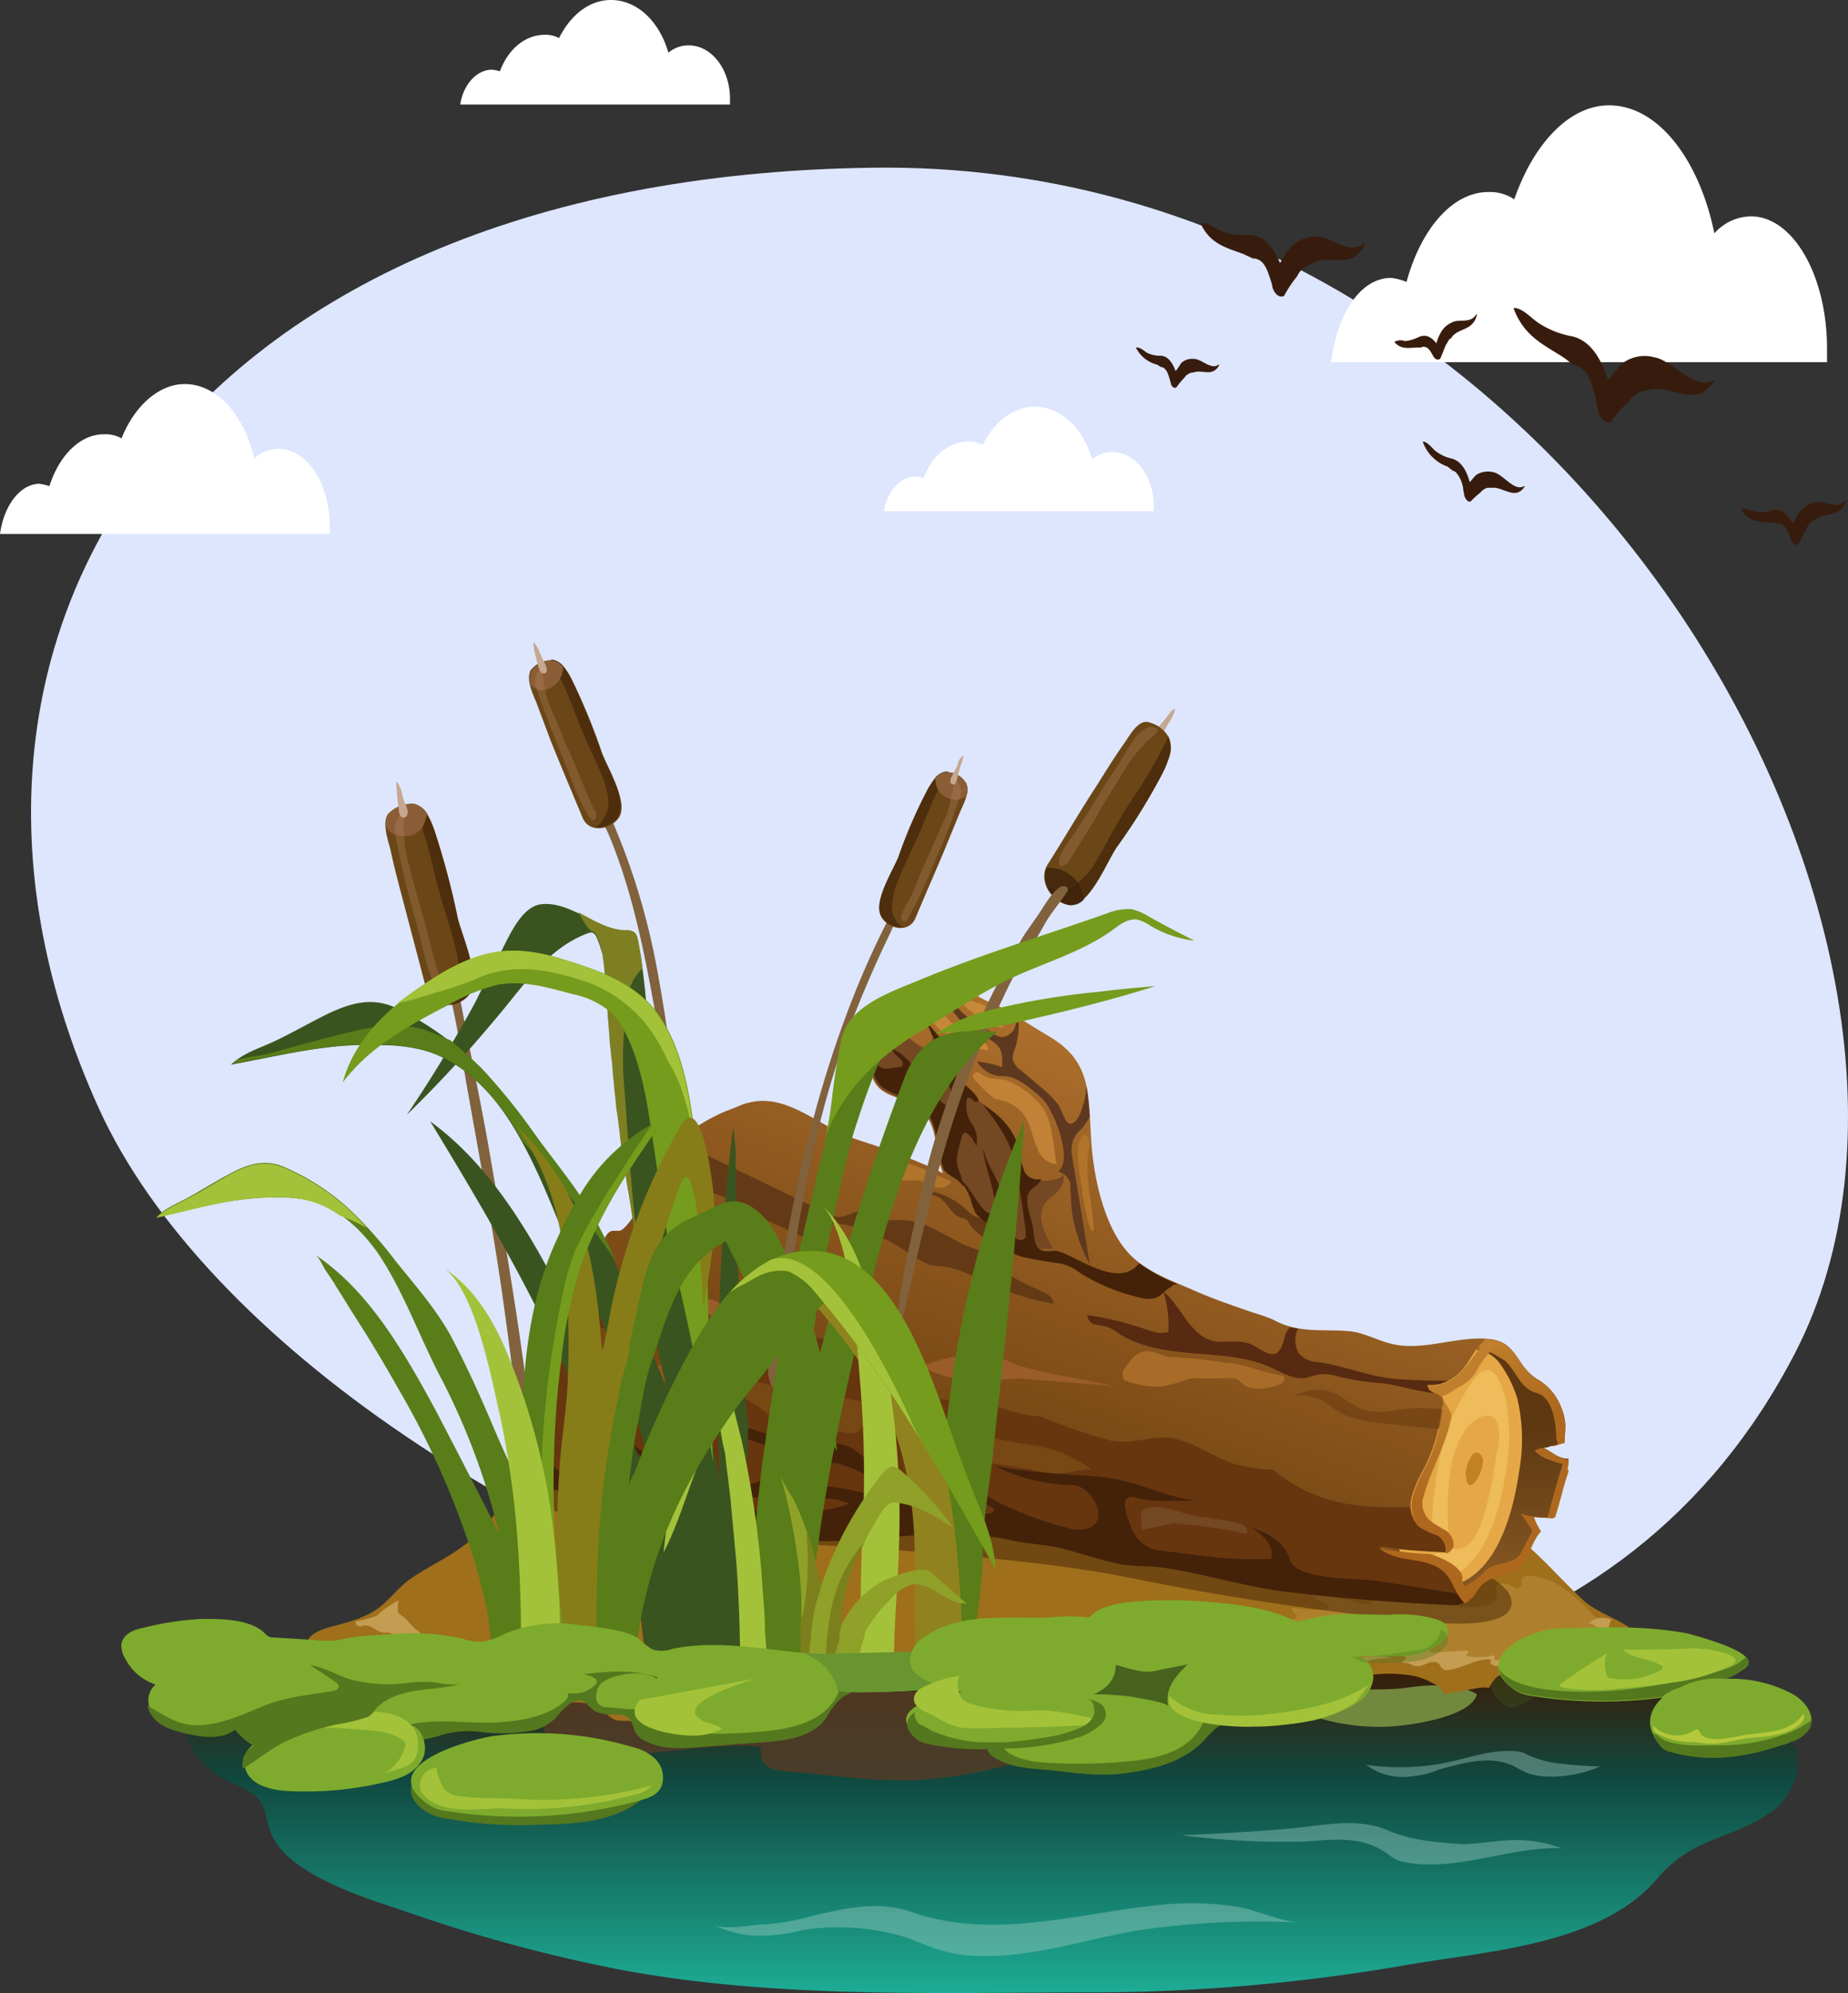 <svg xmlns="http://www.w3.org/2000/svg" xmlns:xlink="http://www.w3.org/1999/xlink" viewBox="0 0 228.09 245.98"><rect x="0" y="0" width="228.09" height="245.98" fill="#333333" stroke="none"/><defs><style>.cls-1{fill:#dde6fd;}.cls-2{fill:url(#Degradado_sin_nombre_23);}.cls-3{fill:#72883e;}.cls-4{fill:#573b25;}.cls-10,.cls-17,.cls-19,.cls-38,.cls-4,.cls-40,.cls-5,.cls-53,.cls-6{isolation:isolate;}.cls-4,.cls-40{opacity:0.8;}.cls-5{fill:#a3cfc7;}.cls-5,.cls-53,.cls-6{opacity:0.4;}.cls-41,.cls-6{fill:#3a541f;}.cls-7{fill:#9f6f1b;}.cls-8{fill:#ae802d;}.cls-9{fill:#c49c52;}.cls-10,.cls-23{fill:#442209;}.cls-10,.cls-19{opacity:0.5;}.cls-11{fill:url(#Degradado_sin_nombre_22);}.cls-12,.cls-19{fill:#67360f;}.cls-13{fill:#ae681e;}.cls-14{fill:url(#Degradado_sin_nombre_17);}.cls-15{fill:url(#Degradado_sin_nombre_16);}.cls-16{fill:#e6a846;}.cls-17{fill:#f3c968;opacity:0.6;}.cls-18{fill:#c48024;}.cls-20{fill:#744823;}.cls-21{fill:#643a16;}.cls-22{fill:#5f3820;}.cls-24{fill:#502b0c;}.cls-25{fill:#9a5d2a;}.cls-26{fill:#572a11;}.cls-27{fill:#b1742a;}.cls-28{fill:#c68938;}.cls-29{fill:#c18137;}.cls-30{fill:#a96c28;}.cls-31{fill:#90571e;}.cls-32{fill:#bf7f2c;}.cls-33{fill:url(#Degradado_sin_nombre_14);}.cls-34{fill:#81623d;}.cls-35{fill:#6b4617;}.cls-36{fill:#4e2e0c;}.cls-37{fill:#8b5d36;}.cls-38{fill:#b68a69;opacity:0.3;}.cls-39{fill:#c5a88f;}.cls-40{fill:#3d230c;}.cls-42{fill:#7d7f22;}.cls-43{fill:#597d18;}.cls-44{fill:#759c1d;}.cls-45{fill:#a4c239;}.cls-46{fill:#90831f;}.cls-47{fill:#867d19;}.cls-48{fill:#8fa128;}.cls-49{fill:#7b801c;}.cls-50,.cls-53{fill:#54781e;}.cls-51{fill:#7eab2d;}.cls-52{fill:#689530;}.cls-54{fill:#b5c83b;}.cls-55{fill:#47621d;}.cls-56{fill:#fff;}.cls-57{fill:#371c0e;}</style><linearGradient id="Degradado_sin_nombre_23" x1="375.04" y1="-407.02" x2="375.04" y2="-452.97" gradientTransform="translate(-252.67 653)" gradientUnits="userSpaceOnUse"><stop offset="0" stop-color="#1dac95"/><stop offset="0.58" stop-color="#10483f"/><stop offset="0.85" stop-color="#381f0a"/></linearGradient><linearGradient id="Degradado_sin_nombre_22" x1="399.81" y1="-522.24" x2="373.53" y2="-450.04" gradientTransform="translate(-252.67 653)" gradientUnits="userSpaceOnUse"><stop offset="0" stop-color="#ae702d"/><stop offset="0.67" stop-color="#774714"/></linearGradient><linearGradient id="Degradado_sin_nombre_17" x1="440.07" y1="-487.76" x2="440.07" y2="-474.62" gradientTransform="translate(-252.67 653)" gradientUnits="userSpaceOnUse"><stop offset="0.01" stop-color="#bf7f2c"/><stop offset="0.68" stop-color="#ae681e"/></linearGradient><linearGradient id="Degradado_sin_nombre_16" x1="434.32" y1="-456.8" x2="434.32" y2="-486.67" gradientTransform="translate(-252.67 653)" gradientUnits="userSpaceOnUse"><stop offset="0" stop-color="#885924"/><stop offset="0.67" stop-color="#5e3811"/></linearGradient><linearGradient id="Degradado_sin_nombre_14" x1="434.27" y1="-478.85" x2="428.27" y2="-462.38" gradientTransform="translate(-252.67 653)" gradientUnits="userSpaceOnUse"><stop offset="0" stop-color="#bf7f2c"/><stop offset="0.75" stop-color="#ae681e"/></linearGradient></defs><g id="Capa_2" data-name="Capa 2"><g id="Capa_1-2" data-name="Capa 1"><path class="cls-1" d="M107.7,20.7C21.9,21.8-13.9,79.4,12.2,136.8s167.3,111.8,209.4,30.1C247.4,116.8,193.6,19.5,107.7,20.7Z"/><path class="cls-2" d="M173.7,242.5c9.7-1.7,23.9-2.4,30.9-10.7,4.4-5.2,9.2-4.7,14.2-8.3,2.6-1.9,4.2-6.2,2.2-8.9a6.67,6.67,0,0,0-2.5-1.9c-5.7-3-12.6-4.7-18.8-6a138.23,138.23,0,0,0-18-3.1L175,203a217.87,217.87,0,0,0-26.8-.2c-.4,0-.9.1-1.3.1-14.2.8-28.3-3-42.8-2.8-7.8.1-15.6.3-23.3.7-7.2.4-13.8,1.9-20.9,3.3-10.4,2.1-23.6-2.2-33.3,2.9a6.9,6.9,0,0,0-3.7,4.9c-.5,3.7,2.6,6.7,5.6,8.1,1.4.6,3,1.2,3.8,2.6.6,1.1.6,2.4,1.1,3.5,2,5.6,13.3,8.6,17.8,10.2a186.58,186.58,0,0,0,25.4,6.8c19.2,3.6,39.1,2.8,58.5,2.8A228.79,228.79,0,0,0,173.7,242.5Z"/><path class="cls-3" d="M171.3,213.1a26.17,26.17,0,0,1-13.1-2.9c1.1.6,5.3-1.2,6.5-1.4,3-.5,6-.1,8.9-.5,2.6-.4,6.3-.6,8.7.8C181.5,212,173.7,213,171.3,213.1Z"/><path class="cls-4" d="M72.1,216.5h.6c7,.5,13.8-1.3,20.6-1,.3,0,.6.1.6.3s0,.3,0,.5a1.9,1.9,0,0,0,1,1.8,4.55,4.55,0,0,0,2,.5c6.3.5,12.4,1.6,18.6.9,6.9-.7,13.4-3,20.2-4.2,1.2-.2,4.3-1.5,5.4-1-12.9-5.4-27-5.7-40.8-5.9-8-.1-16.1-.2-24.1-.4-2.1,0-7.5-1-8.7,1.7-.9,2-.8,4.3,1,5.6A7,7,0,0,0,72.1,216.5Z"/><path class="cls-5" d="M93.6,238.9a12.19,12.19,0,0,1-5.6-1.4c1.5.8,4.9,0,6.5,0a30.22,30.22,0,0,0,6-1.1c4.3-1,8-1.8,12.1-.4,10.1,3.5,20.4.1,30.6-.9a36.21,36.21,0,0,1,9.3.2c2.6.4,5.6,1.9,8.2,2a101.31,101.31,0,0,0-20.6,1c-6.2,1.1-12.4,3.2-18.7,3.1a17.65,17.65,0,0,1-5.6-.8c-1.3-.4-2.6-1-4-1.5a28.76,28.76,0,0,0-12.7-.9A21.28,21.28,0,0,1,93.6,238.9Z"/><path class="cls-5" d="M187,227.1a15.93,15.93,0,0,1,5.7,1c-6.5-.2-13,3-19.4,1.7a4.23,4.23,0,0,1-1.2-.4l-1-.7c-3.4-2.4-7.2-1.5-10.9-1.4a99.33,99.33,0,0,1-14.4-.8c4.4-.2,8.7-.4,13.1-.8,3.9-.3,8.1-1.4,11.9,0a19.56,19.56,0,0,0,4.1,1.3,51.36,51.36,0,0,0,5.5.6C182.6,227.6,184.8,227.1,187,227.1Z"/><path class="cls-5" d="M174.4,219.2a7.5,7.5,0,0,1-5.8-1.4,28.6,28.6,0,0,0,10.1-.3c2.4-.5,4.9-1.4,7.4-1.4a6.15,6.15,0,0,1,1.9.2,12.26,12.26,0,0,0,4.1,1.3,49,49,0,0,0,5.4.4c-2.3,1.1-6.3,1.7-8.8.9a18.65,18.65,0,0,1-2-1c-2.9-1.3-6.1-.3-9.1.5A10,10,0,0,1,174.4,219.2Z"/><path class="cls-6" d="M193.9,204.3c-1.7-.1-3.4-.3-5.1-.4-3.6,1.3-7.2,3.7-2.7,6.8.1,0,.1.1.2.1a7,7,0,0,0,2.4-.9c1.2-.8,2.4-1.8,3.9-1.8A2.77,2.77,0,0,1,193.9,204.3Z"/><path class="cls-7" d="M173.6,206.7a8.29,8.29,0,0,1,2.8.8c.7.4,1.5.6,1.8,1.6,1.3-.2,2.6-.5,3.9-.7a4.73,4.73,0,0,1,1.7-.1,6.21,6.21,0,0,1,.8-1.2c1.2-1,2.8-1,4.2-1.2,1.1-.1,2.3-.3,3.4-.4,2-.3,4.1-.2,6.1-.3a22.82,22.82,0,0,1,4.5.4c1.3.2,2.7.5,4,.7-.1-.4-.2-.8-.3-1.1a1.12,1.12,0,0,0-.7-.8c-.6-.4-1.4-.3-2-.8s-1-1.1-1.5-1.7c-2-2.1-5-2.6-7.1-4.6-3.4-3.2-6-6.5-9.9-9-4.1-2.6-8.1-5.3-12.1-7.9a61.35,61.35,0,0,0-7.8-4.6c-6.4-3.1-13.4-4-20.1-6.1a62.51,62.51,0,0,0-7.7-2.3,41,41,0,0,0-8.6-.4,167.86,167.86,0,0,0-18.7,1.3c-5.9.9-12.4,1.5-18,3.8-4.8,2-9.2,5.2-14.1,6.4-3.4.8-7.1.7-10.3,2.3-3.5,1.7-5.9,5.2-8.6,8.1s-5.7,3.9-8.7,6c-1.4,1-2.4,2.4-3.8,3.5-2,1.5-4.4,1.9-6.7,2.6-.8.3-1.9.7-2.2,1.7,1.4.5,2.8-.1,4.3,0a19.86,19.86,0,0,1,5.9,1.1c.5.2,1.6.8,1.3,1.6a4.35,4.35,0,0,1-.4.7,17.88,17.88,0,0,1-1.3,1.4c1.5.5,3.4-.4,5-.7a26.08,26.08,0,0,1,8.8-.4,11,11,0,0,1,4.2,1.4,2.69,2.69,0,0,1,1,2.7c.1-.4,3.9-.4,4.3-.4a7.06,7.06,0,0,1,2.8.6c.7.3,1.2,1.1,1.8,1.4.8.5,1.7.1,2.5.4.5.2,1.4,1,1.9.5a7.26,7.26,0,0,0,.5-.9,3.76,3.76,0,0,1,1.8-1.5,22.93,22.93,0,0,1,4.4-.9c1.7-.3,3.3-.7,5.1-.9a73.59,73.59,0,0,1,10.5,0,1.48,1.48,0,0,0,.7-.1c.4-.1.7-.5,1-.7a6.48,6.48,0,0,1,3.8-1.1,60.64,60.64,0,0,1,7.4.1,2.94,2.94,0,0,1,1.9.7c.2.2.3.4.5.5a.6.6,0,0,0,.4-.1,33.27,33.27,0,0,1,11.6-2.3,63.31,63.31,0,0,1,9.7.7,2.84,2.84,0,0,1,2.3,1.1c0-.1,3.6-1.3,3.9-1.4a16.52,16.52,0,0,1,3.8-.5,25,25,0,0,1,8.1,1c.8.2,1.7.5,2.5.7a4.87,4.87,0,0,1,2.2,1l.3.3c.1,0,.2-.1.3-.1,1.3-1,3.4-1.3,4.9-1.6A17.46,17.46,0,0,1,173.6,206.7Z"/><path class="cls-8" d="M148,200.8a2.19,2.19,0,0,1,.3-.5,2.52,2.52,0,0,1,2-.6c1.6,0,2.9,1.1,4.6.6a18.31,18.31,0,0,1,4.7-.5c.2,0,.3,0,.4-.2s-.1-.4-.3-.6-.4-.4-.2-.6a17,17,0,0,0,4.5.2c.1-.5-.5-.8-1-1s-1-.4-1-.9c1.4.3,2.9.4,4.4.8.9.2,2.1.9,2.9.2l.4-.4a1.45,1.45,0,0,1,.7-.2,3.79,3.79,0,0,1,1.5,0,7.37,7.37,0,0,0,1.4.4c.7,0,1.4-.5,2.1-.6a4.8,4.8,0,0,1,3,.9,8.18,8.18,0,0,0,4.1.5c1-.1,2.6-.3,2.2-1.9a.85.85,0,0,1,0-.7c.1-.1.2-.1.3-.2a2,2,0,0,1,1.3.1c.3.1.5.3.8.4s.7-.1.7-.5V195c0-.4.5-.5.9-.5,3.7.1,6.1,3,8.7,5.5a2.29,2.29,0,0,1,.7,1c.6,1.8-4.8,1.5-5.8,1.8a28.47,28.47,0,0,0-3.9,1.1,15.08,15.08,0,0,1-2.6,1.2c-.7.1-1.3-.4-2.1-.5-1.7-.2-3.3.4-5,.3h-1.4c-.7,0-1.5-.1-2.2-.1a1.27,1.27,0,0,1-.6-.1c-1.6-.7-4.1-.2-5.8.2a28.17,28.17,0,0,1-3.1.7,8.56,8.56,0,0,1-4.6-1.4,4.49,4.49,0,0,0-1.2-.6,4.14,4.14,0,0,0-1.6-.2c-3.1,0-6.1-.5-9.3-.1-.6.1-2.6.7-2.5-.2.1-.5.8-.5,1-.9A2.16,2.16,0,0,0,148,200.8Z"/><path class="cls-9" d="M51.4,201.2a14.2,14.2,0,0,1-1.2-1.3c-.3-.3-1-.7-1.1-1v-.2a4.87,4.87,0,0,1,.1-1.2,13.09,13.09,0,0,0-2.7,1.9,12.55,12.55,0,0,1-2.6.7c-.1.3.1.5.4.6s.5-.1.8-.1c.8,0,1.4.8,2.2.9H48a6.12,6.12,0,0,1,1.2.5,11.27,11.27,0,0,0,1.8.3c1.2.2,1.1.9,1.7,1.6a1.31,1.31,0,0,0,1,.3,37,37,0,0,1,9.4-.3h.5l.3-.3a1.27,1.27,0,0,1,.6-.1,5.66,5.66,0,0,1,1.8.3c.1,0,.3.1.4,0s.2-.4.1-.6a.92.92,0,0,0-.6-.4,11.08,11.08,0,0,0-4.8-.1c-2,.3-3.8-.1-5.7,0h-.3c-.1,0-.2-.1-.3-.2-.8-.8-2.2-.3-3.2-.9C51.7,201.3,51.5,201.2,51.4,201.2Z"/><path class="cls-9" d="M72,203.8a1.88,1.88,0,0,0-.8-.2c-1.3-.1-3,.7-4.3,1.3a11.45,11.45,0,0,0,3.2.1.67.67,0,0,1-.3.8.78.78,0,0,0,.8.2,1.05,1.05,0,0,1-.5.9c.8-.6,2.1-.2,2.9-.1,1.1.2,2.2.2,3.2.4a1.48,1.48,0,0,1,1.1,1.3c1,0,2,.3,3,.3a5.12,5.12,0,0,0,2.7-.9c.2-.1.4-.3.6-.4s.1-.1.2-.1a.22.22,0,0,1,.2.2c.3.3.7.1,1-.1,1-.6,2.7-.6,3.8-.9a24.17,24.17,0,0,1,4.6-.6,10.14,10.14,0,0,1,2.5.2,1.61,1.61,0,0,0,.9-.3,6.32,6.32,0,0,1,3.8-.9c.3,0,.6.2.5.5,2.7-.4,5.4-.9,8.1-1.4a16.18,16.18,0,0,0-5.8-.2,1.63,1.63,0,0,1-.7,0c-.2,0-.3-.1-.5-.2a5,5,0,0,0-3.4.4,6.44,6.44,0,0,1-4.1.3,14.11,14.11,0,0,0-5.7,1.1c.2-.1.1-.5-.1-.6a.64.64,0,0,0-.6,0c-1.6.4-3.3.7-4.9,1.1.1-.2.3-.4.4-.6-.7.2-1.4.3-2.1.5a9.29,9.29,0,0,0,.5-1c-.1.2-1.3.2-1.5.3a12.94,12.94,0,0,1-2.6.8,2.15,2.15,0,0,1-.8,0,.61.61,0,0,1-.3-.7c-.4,0-.8.1-1.1.1a1.21,1.21,0,0,1,.7-.7,3.18,3.18,0,0,0-1.3.2,3.18,3.18,0,0,1-1.4-.2A8.18,8.18,0,0,1,72,203.8Z"/><path class="cls-9" d="M119.1,206a3.09,3.09,0,0,0,1.8-.5,11.4,11.4,0,0,1,3.3-.8,12.07,12.07,0,0,0-5,.1,1.27,1.27,0,0,1-.6.1,14.35,14.35,0,0,0-2.2-.4.76.76,0,0,1,.2-.4,6.22,6.22,0,0,0-3.8.5,22.26,22.26,0,0,1,3.6.5,8,8,0,0,1,1.5.3A3.37,3.37,0,0,0,119.1,206Z"/><path class="cls-9" d="M133.5,204.1h0a14.77,14.77,0,0,1,2.1-.1,7.37,7.37,0,0,0,1.4.4,10.86,10.86,0,0,0,2.5-.4,27.83,27.83,0,0,1,5.8-.4v1c0-.3,3.3-.8,3.7-.9a25.61,25.61,0,0,1,3.9-.3c1.3,0,2.7.1,4,.2.7.1,3.1,0,3.5.6.1.2.1.4.3.5.4.4,1.1.1,1.5.4.7.5.5,1.1,1.4,1.1,2.8-.1,5.4-1.8,8.2-1.5-2.2-.8-4.5.2-6.8.1.2-.2.5-.3.7-.5-.4.1-.8.1-1.2.2a1.78,1.78,0,0,1,.7-.8,6.1,6.1,0,0,1-2.7.3c-.4,0-.5-.4-.8-.6a4.51,4.51,0,0,0-1.1-.3,18.48,18.48,0,0,0-2.3-.1c-1.6-.1-3.1-.2-4.7-.2h-1.4c-1.6-.1-3.3-.1-4.9-.2a5.58,5.58,0,0,0-2.2.3c-.1.1-.2.1-.4.2a1.27,1.27,0,0,1-.6.1c-1,.1-2.1.1-3.1.2a41.4,41.4,0,0,1-6.1,0,3.9,3.9,0,0,0-3,.5C131.8,203.9,133.2,204.1,133.5,204.1Z"/><path class="cls-9" d="M175.9,205.4c.6-.3,1.5-.5,1.8.1.1.1.1.3.3.4a.78.78,0,0,0,.8.2c1.6-.2,3.1-1.2,4.7-1.3,1.1,0,.1.2.6.6.9.8,2.8-.9,3.5-1.3a12.29,12.29,0,0,1,4.2-1,21.76,21.76,0,0,1,5.1.1,32.93,32.93,0,0,0,4.4.5c.2,0,.4-.1.3-.3s-.1-.1-.2-.1a15.83,15.83,0,0,0-3.1-.9c-.2,0-.4-.1-.4-.3a27.15,27.15,0,0,1,2.8.1,2.6,2.6,0,0,0-1.6-.9c-.8-.1-.5-.9-.2-1.4a2.62,2.62,0,0,0-2.8.4c.2.1.5.1.7.3a1.28,1.28,0,0,1,.5.7,3.42,3.42,0,0,0-1.7.3,1.83,1.83,0,0,1,1,.7,21.08,21.08,0,0,0-6.1.6,7,7,0,0,0-1.9.6c-.2.1-.3.2-.5.2a.6.6,0,0,0-.4.1c-1.1.2-2.1,1.1-3.2,1.1,0-.1,0-.4-.1-.5a.45.45,0,0,0-.5,0,9.39,9.39,0,0,1-2.9,0c-.1-.2.2-.3.2-.5s-.2-.2-.4-.2l-4.3.3a.87.87,0,0,1,.4-.9c-1.6,0-3.4-.1-4.8.8.4.2.8.3,1.2.5.1,0,.1.1.2.1s0,.3-.2.4-.3.2-.3.3a2.6,2.6,0,0,1,1.5.4A2.3,2.3,0,0,0,175.9,205.4Z"/><path class="cls-10" d="M175.4,200.1a349.47,349.47,0,0,1-35.1-5.2c-9.3-1.9-18.1-2.6-27.4-3.4-14.4-1.3-28.4-1-42.6-4.5-2-.5-4.2-1.2-5.3-3.1,4.3-3.7,11.6-4.1,16.7-4.5a161.36,161.36,0,0,1,18.4-.1c4.3.1,8.6.3,12.9.4a224.22,224.22,0,0,1,32.6,3.6c5.5,1,10.9,2.1,16.4,3.3,4.4,1,9.6,1.4,13.7,3.4,1.3.7,2.6,1.4,3.8,2.2,2.1,1.3,4.4,2,6.2,3.8a2.58,2.58,0,0,1,.8,1.3C187.5,201.4,177,200.3,175.4,200.1Z"/><path class="cls-11" d="M182.3,165.2a10.87,10.87,0,0,1,1.8.1c3.3.5,3,3.4,5.8,5a6.75,6.75,0,0,1,2.8,3.4,5.85,5.85,0,0,1,.5,2.2c0,.2-.1,2-.1,2a28.64,28.64,0,0,1-2.8.7c1.1.4,2,1.5,3.3,1.4a4.92,4.92,0,0,1-.4,2.1c-.5,1.6-.9,3.3-1.4,4.9a.35.35,0,0,1-.1.2h-.2c-.8-.1-1.6-.1-2.4-.2a6.63,6.63,0,0,0,.9,1.9c-1.3,1.5-1.4,4-3.4,4.9-1.3.6-2.9.7-4,1.8-.6.7-1,1.7-1.8,2.1a3.89,3.89,0,0,1-1.5.2c-6.7-.3-13.4-.8-20-1.6-5.2-.6-10.3-2.3-15.4-3-1.9-.3-3.8-.1-5.7-.5-2.2-.5-4.4-1.2-6.6-1.8s-4.4-.6-6.6-1.1c-6.2-1.4-12.5-.5-18.8-.1a33.74,33.74,0,0,1-8.4-.1c-2.9-.5-5.8-1.1-8.7-1.5-1.8,0-3.2-1.1-4.8-1.6a63.31,63.31,0,0,0-7.4-1.2,40.68,40.68,0,0,1-4.9-.5c-1.4-.4-2.4-1.2-3.9-1.3a84.54,84.54,0,0,1-1-8.4A16.64,16.64,0,0,1,70.2,165c.1-.1.2-.3.3-.3s.3,0,.4,0l2.8.6c0-1.6-1.1-2.8-1.1-4.3a5.9,5.9,0,0,1,.2-1.4c.5-1.9,1-3.9,1.5-5.8.2-.8.6-1.8,1.3-1.9h.9c1.3-.4,4-5.7,4.8-7-.2.2,5.5-.3,6.3-.8-1-1.3-2.2-2.5-3.3-3.8a22.2,22.2,0,0,1,4.9-3c.7-.3,1.3-.5,2-.8a5.64,5.64,0,0,1,1.2-.4c4.5-1.2,8.4,2.6,12.4,4.2,2.2.8,4.5,1.4,6.7,2.4a42.48,42.48,0,0,1,4.9,2.1c-1.3-3.1-.3-6.6-3.7-8.5-1.7-1-4.2-1-5-3.3s.9-5.4,2.1-7.3c1.8-2.8,4.6-3.7,7.3-5.1.5-.2,1.1-.5,1.5-.2s.6.9.9,1.4c.5,1.2,3.3,2.1,4.4,2.7,2,1.2,3.9,2.4,5.9,3.6,5,3.1,4.5,7.1,4.9,12.9.3,4.3,1.5,9.9,4.2,13.2,2,2.5,5.3,3.7,8.1,4.9,2.2,1,4.5,1.8,6.8,2.6,1.1.4,2.3.7,3.4,1.2,3.1,1.7,6,1.1,9.4,1.4,2,.2,3.8,1.4,5.9,1.7C175.6,166.5,179,165.3,182.3,165.2Z"/><path class="cls-12" d="M183.8,185.9h-4.5c-3,0-5.9.2-8.9.1-4.8-.1-9.3-1.3-13.1-4.5-.1,0-.1-.1-.2-.1a26,26,0,0,1-3.9-.5c-2.8-.6-5.2-2.6-8-3.3s-5.6.9-8.5.1-5.6-1.8-8.4-2.9a8.75,8.75,0,0,1-1.6-.2c-2-.3-4-1.3-5.9-1.5a59,59,0,0,1-5.9-.6,2.43,2.43,0,0,1-1.8-.9c-.3-.3-.4-.8-.7-1.1a3.46,3.46,0,0,0-1.6-.8c-4.3-1.2-8.3-6.3-13-4-1.5.7-3.3.3-4.9-.2-2.7-.8-5.4-1.5-7.8-3.1a32.07,32.07,0,0,0-3.1-1.9,19.85,19.85,0,0,0-2.6-.9c-2.4-1-3.3-3.4-5-5.4-.5,1.8-1,3.6-1.4,5.5a7.84,7.84,0,0,0-.2,1.4,5.55,5.55,0,0,0,.6,2.2c.4,1,5.2,1.2,6.2,1.4a17.1,17.1,0,0,1,4.8,2.1c5.5,3.2,12.5,4.8,18.7,5.6,7.6,1,14.7,4.4,22.2,5.6,1,.2,2,.3,3.1.5a16.08,16.08,0,0,1,6.5,3c-.5-.4-2.7.2-3.3.3a6.67,6.67,0,0,1-2.8-.1c-2.3-.5-4.7-.9-7-1.2a29.31,29.31,0,0,1-7.2-1.2,43.22,43.22,0,0,1-6.9-3.2c-.3-.2-.6-.4-1-.2s-.5.5-.7.7c-.7.6-1.6.2-2.5.1-1.6-.3-3.3.2-4.9-.2-2.7-.5-4.6-3.1-7.2-4.1-3.6-1.4-7.1.9-10.8.3-3.9-.6-8.9-1.8-11.9-5.1a16.42,16.42,0,0,0-1.5,7.6,84.54,84.54,0,0,0,1,8.4c1.5.1,2.5.9,3.9,1.3a38.7,38.7,0,0,0,4.9.5c2.4.4,5.1.4,7.4,1.2,1.6.5,3,1.6,4.8,1.6,2.9.4,5.8,1,8.7,1.5a33.68,33.68,0,0,0,8.4.1c6.2-.4,12.6-1.3,18.8.1,2.2.5,4.4.5,6.6,1.1s4.4,1.3,6.6,1.8c1.9.4,3.8.2,5.7.5,5.2.8,10.2,2.4,15.4,3,6.7.8,13.3,1.3,20,1.6a3.89,3.89,0,0,0,1.5-.2c.8-.4,1.2-1.4,1.8-2.1,1.1-1.1,2.6-1.2,4-1.8,1.9-.8,2-3.4,3.4-4.9a10.91,10.91,0,0,1-.6-1.1C187.5,187.2,185.7,186.4,183.8,185.9Z"/><path class="cls-13" d="M190.3,178.7a28.64,28.64,0,0,0,2.8-.7s.1-1.8.1-2a8.73,8.73,0,0,0-.5-2.2,6.36,6.36,0,0,0-2.8-3.4c-2.8-1.6-2.5-4.6-5.8-5-.2,0-.5-.1-.8-.1-1,1-1.8,2.6-2.8,3.7a5.15,5.15,0,0,1-4.4,2c.1,1.1,1.5.8,1.8,1.5.4.9,0,1.1-.1,2a21.92,21.92,0,0,1-2,6.6,16.49,16.49,0,0,0-1.6,3.6,3.75,3.75,0,0,0,.9,3.7,9.73,9.73,0,0,0,2.3,1.1c.7.4,1.3,1.5.9,2.2a70,70,0,0,1-8-.7c2.2,2.1,6.1.9,8.2,3.3.9,1,1.2,2.6,2.2,3.5l.1.1h0c.8-.4,1.2-1.4,1.8-2.1,1.1-1.1,2.6-1.2,4-1.8,1.9-.8,2-3.4,3.4-4.9a6.63,6.63,0,0,1-.9-1.9c.8.1,1.6.1,2.4.2h.2a.31.31,0,0,0,.1-.2c.5-1.6.9-3.3,1.4-4.9a7.79,7.79,0,0,0,.4-2.1C192.3,180.1,191.4,179,190.3,178.7Z"/><path class="cls-13" d="M193.1,181.3c-1.2-.7-2.9-.5-4.2-.7l-4.1-.3c-2.7-.2-5.5-.7-8.2-.7-.2.5-.4,1-.6,1.4a16.49,16.49,0,0,0-1.6,3.6,3.75,3.75,0,0,0,.9,3.7,9.73,9.73,0,0,0,2.3,1.1c.7.4,1.3,1.5.9,2.2a70,70,0,0,1-8-.7c2.2,2.1,6.1.9,8.2,3.3.9,1,1.2,2.6,2.2,3.5l.1.1h0c.8-.4,1.2-1.4,1.8-2.1,1.1-1.1,2.6-1.2,4-1.8,1.9-.8,2-3.4,3.4-4.9a6.63,6.63,0,0,1-.9-1.9c.8.1,1.6.1,2.4.2h.2a.31.31,0,0,0,.1-.2c.5-1.6.9-3.3,1.4-4.9a2.35,2.35,0,0,0,.2-.8C193.3,181.4,193.2,181.4,193.1,181.3Z"/><path class="cls-14" d="M192.7,173.8a6.36,6.36,0,0,0-2.8-3.4c-2.8-1.6-2.5-4.6-5.8-5-.2,0-.5-.1-.8-.1a12.82,12.82,0,0,0-1.7,2.2c.2,1.2.4,2.4.5,3.6a27.59,27.59,0,0,1,.8,2.7c.6,1.3,1.2,2.7,1.7,4.1.6.1,1.2.1,1.8.2a49.09,49.09,0,0,1,5.3.4c.5-.1.9-.3,1.4-.4,0,0,.1-1.8.1-2A7.13,7.13,0,0,0,192.7,173.8Z"/><path class="cls-15" d="M192.1,177.5c-.1-2-.4-4.7-2.2-5.5-.2-.1-.4-.1-.6-.2-1.8-.7-2.2-2.7-3.6-3.9-.3-.2-3-1.8-3.2-1.5a16.41,16.41,0,0,1-1.9,2.5,5.15,5.15,0,0,1-4.4,2c.1,1.1,1.5.8,1.8,1.5.4.9,0,1.1-.1,2a21.92,21.92,0,0,1-2,6.6,16.49,16.49,0,0,0-1.6,3.6,3.75,3.75,0,0,0,.9,3.7,9.73,9.73,0,0,0,2.3,1.1c.7.4,1.3,1.5.9,2.2a70,70,0,0,1-8-.7c2.2,2.1,6.1.9,8.2,3.3a13.24,13.24,0,0,1,1.2,2c.1,0,.1,0,.2-.1a7.89,7.89,0,0,0,3.1-2c1.3-1.6,3.8-.7,4.7-2.6.4-.8.8-1.5,1.2-2.3a.37.37,0,0,0,.1-.3c0-.1-.1-.1-.1-.2-.4-.6-.9-1.3-1.3-1.9a9.46,9.46,0,0,0,3.3.5c.6-2.2,1.2-4.5,1.9-6.7-.1.2-1.8-.5-1.9-.5a4.19,4.19,0,0,1-1.6-1.1c.2-.1.4-.1.5-.2.4-.1.8-.1,1.2-.2a3.81,3.81,0,0,1,1-.3c.1,0,.1,0,.1-.1s.1-.1.1-.2A.55.55,0,0,1,192.1,177.5Z"/><path class="cls-16" d="M185.2,168.4a4.07,4.07,0,0,0-3-1.8c-.6.8-1,1.6-1.6,2.3a5.15,5.15,0,0,1-4.4,2c.1,1.1,1.5.8,1.8,1.5.4.9,0,1.1-.1,2a21.92,21.92,0,0,1-2,6.6,16.49,16.49,0,0,0-1.6,3.6,3.75,3.75,0,0,0,.9,3.7,9.73,9.73,0,0,0,2.3,1.1c.7.4,1.3,1.5.9,2.2-1.9-.1-3.8-.2-5.7-.4.1.3.1.6.2.9,2,.5,4.3.4,5.7,2a7.46,7.46,0,0,1,.9,1.5,6.94,6.94,0,0,0,1.3-.5c4.3-2.3,6-8.7,6.7-13.5a22.24,22.24,0,0,0-.2-8.9A14.31,14.31,0,0,0,185.2,168.4Z"/><path class="cls-17" d="M182.8,169.4a3.18,3.18,0,0,0-1,1,24.53,24.53,0,0,0-4.1,9.5,59.78,59.78,0,0,0-1,8.5v.4c.1.1.2.2.3.2a4.41,4.41,0,0,1,1.8,1.5c.1.2.2.3.1.5s-.4.6-.6.7h-1.2c.1.6.1,1.3.6,1.7.3.2.6.3.9.5l.4.4c.4.3.8,0,1.2-.3a11.52,11.52,0,0,0,3.6-4.8,25.71,25.71,0,0,0,1.9-6.7,24.25,24.25,0,0,0,.3-8.9,9.71,9.71,0,0,0-1.1-3.4C184.3,169,183.5,168.9,182.8,169.4Zm1.2,14.3c-.1.6-.3,1.1-.4,1.7-.6,2-1.2,5.1-3.3,5.7a1,1,0,0,1-1.3-.4c-.1-.2-.1-.5-.2-.8-.2-4.2-.4-9.5,1.9-13.2.8-1.3,3.4-3.3,4.2-.8a6.89,6.89,0,0,1-.2,3.5C184.5,180.8,184.3,182.3,184,183.7Z"/><path class="cls-18" d="M181,182.7c.1.5.4.8.9.4a4.72,4.72,0,0,0,1.1-2.5,1,1,0,0,0-.2-1c-.5-.6-1-.3-1.3.3a4.28,4.28,0,0,0-.6,2.2A1.76,1.76,0,0,1,181,182.7Z"/><path class="cls-19" d="M177.8,176.3a15.54,15.54,0,0,0,.5-2.3,1.27,1.27,0,0,0-.6-.1,23.38,23.38,0,0,0-5.3.1,8.53,8.53,0,0,1-4.2,0,26.06,26.06,0,0,1-2.8-1.7,5.33,5.33,0,0,0-5.7.1c.7-.5,2.9.1,3.6.5a16.65,16.65,0,0,0,2.8,1.8,19.53,19.53,0,0,0,4.8,1l5.8.6Z"/><path class="cls-20" d="M130.6,147a2.32,2.32,0,0,0,.6-2.2c.3,1-4,1.5-5.1-.2-.9-1.4-.6-3.4-1.3-4.9a7.19,7.19,0,0,0-2.2-2.4l-3.2-2.6a6.74,6.74,0,0,1-1.9-2.2,2.52,2.52,0,0,1,.3-2.1c-.3-.2-2.9-2.2-2.6-2.7a2.46,2.46,0,0,0-.1,1.2c-.2,2-3.9-1.7-4.4-2.2l-.9-.9c-1.2,1.8-2.8,4.8-2,7.1s3.3,2.3,5,3.3c2.5,1.4,2.6,3.7,3,6a20.67,20.67,0,0,1,4.7,6.8,13.81,13.81,0,0,0,1.7,2.9c1.9,2.2,5,2.3,7.8,2.2-1-1.6-2.1-3.8-1.1-5.5C129.3,148,130.1,147.6,130.6,147Z"/><path class="cls-20" d="M131.2,144.8Z"/><path class="cls-21" d="M117.6,152.9c-1.9-1-3.8-2.2-6-2.3-1.1-.1-2.2.2-3.3-.3a4.55,4.55,0,0,0-1.9-.8c-1.1-.1-2,.8-3,.7a9,9,0,0,1-2.7-1.1c-1.4-.7-2.9-1.4-4.3-2.1l-8.7-4.2a8.65,8.65,0,0,0-1.7-.7,14.62,14.62,0,0,1,1.6,1.9c-.8.5-6.4,1.1-6.3.8-.1.2-.3.5-.5.9,1.9.3,4.8.7,5.2.9a50.05,50.05,0,0,1,5,1.8,23.26,23.26,0,0,1,2.6,1.7,3,3,0,0,0,.8.4c2.6,1.2,5.3,2.4,7.9,3.7-.4-.7-.8-1.2-1.2-1.9a.37.37,0,0,1-.1-.3.35.35,0,0,1,.1-.2c2-1.9,5.3.2,7.5.9s4.1,2.7,6.2,3.4a7.77,7.77,0,0,0,1.6.2,12.42,12.42,0,0,1,4.2,1.5,35.77,35.77,0,0,0,9.4,3.1c.1-.5-.4-1-.8-1.2-1.9-1-4.6-1.9-6.1-3.6a15,15,0,0,0-1.1-1.3,6.71,6.71,0,0,0-1.5-.6A14.47,14.47,0,0,1,117.6,152.9Z"/><path class="cls-22" d="M132.2,148.4a18.2,18.2,0,0,0,2.3,7.6c-.6-3.7-1.2-7.3-1.8-11l-.3-1.8c-.3-1.6-.2-2.6.9-3.7a6.57,6.57,0,0,0,1.2-1.7c-.1-1.3-.2-2.6-.4-3.7a10.76,10.76,0,0,1-.7,3.1,3.13,3.13,0,0,1-.5,1c-1.4,1.6-1.6-1.1-2.4-2a12.61,12.61,0,0,0-2-2l-1.9-1.6c-.4-.4-1-.7-1.3-1.2-.7-1,0-1.7.2-2.8a10.57,10.57,0,0,0,.2-3.1c-.1,0-.1-.1-.2-.1a5.85,5.85,0,0,1-.2,1.3,1.93,1.93,0,0,1-1.6,1.3c-1.2-.1-2.2-1.4-3.2-1.9a2,2,0,0,1-.8-.4,6.48,6.48,0,0,1-1.7-1.6,18.67,18.67,0,0,0-3-2.6c-.4.2-.7.4-1.1.6a4.15,4.15,0,0,0,1.1,1.2c.6.4,1.3.5,1.9.9.9.6,1.4,1.7,2.3,2.4a29.1,29.1,0,0,0,3,1.7c1.5,1,1.5,1.5,1.5,3.4a15.54,15.54,0,0,0-3.1-.7,3.61,3.61,0,0,0,2.7,1.8,6.15,6.15,0,0,1,1.3.1c1.2.2,3.4,2,4.3,3,1.2,1.4,3.6,7.2,1.7,8.7a2.1,2.1,0,0,1,1.5,1.4C132.1,146.9,132.2,147.7,132.2,148.4Z"/><path class="cls-23" d="M118.9,146.5a5.92,5.92,0,0,0-.5-1.9c0-.1-.1-.2-.1-.3-.5-1.3.1-2.7.4-4,.1-.2.2-.5.4-.5s.2.1.3.1a3.55,3.55,0,0,1,1.1,1.6,3.6,3.6,0,0,0-.7-3,3.88,3.88,0,0,1-.4-3c.3-.1.5.1.7.3s.5.3.7,0c-.6-1.3-1.9-1.8-2.6-3s-.2-2.5,1.1-2.1c-2.4-1-3.9-3.7-5.9-5.5a4.83,4.83,0,0,1,1.4,2,3.88,3.88,0,0,0,.6,1.1c.5.7,1.7,1.1,1.9,1.9.1.3-.6,2.4-.8,2.3s-.4-.1-.6-.2c.1.6.6.5.9.9a4.92,4.92,0,0,1,.6,1.7c.1.6.3,1.7-.6,1.5a1.79,1.79,0,0,1-.7-.5,33.66,33.66,0,0,1-2.9-3.7,10.46,10.46,0,0,0-1.7-1.9c-.4-.4-1.6-.9-1.8-1.4a4.81,4.81,0,0,0,1.2,1.6c.2.2.4.3.5.6s0,.6-.3.6c-.8,0-1.9.5-2.6-.1a7.51,7.51,0,0,0-.8-.7,3.72,3.72,0,0,0,.2,1.8c.8,2.3,3.3,2.3,5,3.3,3.3,1.9,2.4,5.3,3.6,8.4C117.3,145.3,118.4,145.5,118.9,146.5Z"/><path class="cls-24" d="M108.3,144.5c.2.1.3.2.5.3A2.19,2.19,0,0,1,108.3,144.5Z"/><path class="cls-23" d="M181.6,197.3l-.2.2A.22.22,0,0,1,181.6,197.3Z"/><path class="cls-23" d="M181.8,196.9c-.1.1-.1.2-.2.3C181.7,197.1,181.7,197,181.8,196.9Z"/><path class="cls-23" d="M181.3,197.6l-.1.1A.1.1,0,0,1,181.3,197.6Z"/><path class="cls-23" d="M181.6,197.2Z"/><path class="cls-23" d="M181.1,197.7c-.1.1-.2.1-.3.2C181,197.8,181.1,197.8,181.1,197.7Z"/><path class="cls-23" d="M169.9,195.1c-2.1-.3-9.2-.1-10.5-2.2-.1-.2-.2-.5-.3-.7-.7-2.1-2.8-3-4.6-3.7a9,9,0,0,1,1.8,1.6,2.72,2.72,0,0,1,.6,2.3,52.51,52.51,0,0,1-6.9-.2l-7.3-.9a4.31,4.31,0,0,1-3-2.6c-.3-.6-1.1-2.9-.8-3.5.5-.9,1.6-.2,2.5-.1,2.3.3,4.5,0,6.8.2-4.2-.4-8-2.6-12.1-3-4.5-.4-8.9-.5-13.4-1.4a22.49,22.49,0,0,0,9.8,2.4c1.9,0,4.7,4.1,1.9,5.3a4.79,4.79,0,0,1-2.9-.1,43.63,43.63,0,0,1-8.5-3.2c-1.1-.6-2.1-1.4-3.3-2s-2.8-.5-3.8-1.2c2.3,1.4,4.6,2.8,6.8,4.1a.65.65,0,0,1-.6.6,1.41,1.41,0,0,1-.9-.1,23.48,23.48,0,0,1-4.5-1.4,21,21,0,0,0-3.9-2.1,13.92,13.92,0,0,1-5-2.2,15.71,15.71,0,0,0-2.4-2.1c-1.7-1.1-3.8-.8-5.8-.9-5.3-.3-10.4-3.9-15.7-3.2,4.2,1.4,8.4,2.8,12.6,4.3.3.1.6.3.6.6a.52.52,0,0,1-.2.4c-2.7,4-6.9,3.7-10.6,2.2-.8-.3-1.6-.7-2.5-1-2.3-.9-4.6-1.8-6.3-3.7a5.62,5.62,0,0,0-1.6-1.5,19.24,19.24,0,0,0,4.4,4.6c1,.8,2.2,1.5,2.6,2.8-1.2.5-3.1.2-4.3.3a18.23,18.23,0,0,1-8-1.3,14.43,14.43,0,0,1-3.2-2.3,23,23,0,0,0,.5,3.6c1.5.1,2.5.9,3.9,1.3a38.7,38.7,0,0,0,4.9.5c2.4.4,5.1.4,7.4,1.2,1.6.5,3,1.6,4.8,1.6,2.9.4,5.8,1,8.7,1.5a33.68,33.68,0,0,0,8.4.1c6.2-.4,12.6-1.3,18.8.1,2.2.5,4.4.5,6.6,1.1s4.4,1.3,6.6,1.8c1.9.4,3.8.2,5.7.5,5.2.8,10.2,2.4,15.4,3,6.7.8,13.3,1.3,20,1.6a3.18,3.18,0,0,0,1.4-.2c.3-.1.2-.1.2-.1a4.44,4.44,0,0,1-.8-1.1c-1.6-.3-3.3-.5-4.9-.8m-76.5-11c2.2.1,4.2-.3,6.3.7a24.1,24.1,0,0,1-13.3.5c-.8-.2-1.5-1.2-2.4-1.3C92.1,184.9,95.3,184.7,98.5,184.9Zm14.1.2a74,74,0,0,1-8-1.3,22.1,22.1,0,0,0-3.5-.4c-1.4,0-2.8.3-4.2.2-.4-1.2.9-2.3,1.8-2.5a15.17,15.17,0,0,1,2.1-.3,6.35,6.35,0,0,1,2.4-.2,12.38,12.38,0,0,1,3.2,1.2,22.39,22.39,0,0,0,8.2,2.9A2.92,2.92,0,0,1,112.6,185.1Z"/><path class="cls-23" d="M181.4,197.5l-.1.1C181.3,197.5,181.3,197.5,181.4,197.5Z"/><path class="cls-25" d="M96.8,159.5a14,14,0,0,1,6.4,1.1c2,1,4,1.5,5.9,2.5a15.69,15.69,0,0,1-4.3-.9c-1.3-.5-2.6-.4-3.9-.9a3.19,3.19,0,0,0-3,.2c-.2.1-.4.3-.6.3a.76.76,0,0,1-.4-.1C95.4,161.2,94.7,159.6,96.8,159.5Z"/><path class="cls-25" d="M95.6,165.2c-4.6-1.8-9.2-3.1-13.5-5.4-.7-.4-1.3-.7-2-1.1C85.1,159.4,91.9,160.9,95.6,165.2Z"/><path class="cls-26" d="M176.2,170.9a4,4,0,0,0,2.5-.5h-1.3c-1.7,0-3.4-.1-5.1-.2-3.3-.3-6.3-1.6-9.6-2.1a3,3,0,0,1-2.4-1.1,3.17,3.17,0,0,1-.1-3c-.3-.1-.7-.1-1-.2a3.51,3.51,0,0,0-.5.8c-.3.8-.4,1.8-1,2.3-.9.7-2.1-.4-3.1-.9-1.2-.6-2.6-.4-3.9-.4-3.6,0-4.6-4.1-7.1-6.2a14,14,0,0,1,.6,5,5.28,5.28,0,0,1-1.3.1l-1.1-.3a40.26,40.26,0,0,0-7.6-1.9,1.29,1.29,0,0,0,1,1.2,9,9,0,0,1,1.6.3,5.67,5.67,0,0,1,1.3.8c5.6,3.5,12.9,1.6,18.6,4.1,1.4.6,2.7,1.5,4.2,1.4.7-.1,1.4-.4,2.1-.5a5.58,5.58,0,0,1,2.2.3,31.17,31.17,0,0,0,5.2.8c1.9.2,3.7.8,5.6,1.1a4.87,4.87,0,0,0,1.2.1A1.07,1.07,0,0,1,176.2,170.9Z"/><path class="cls-27" d="M114,144.3c1.1.5,2.3,1,3.4,1.5a1.56,1.56,0,0,1-1.5.8,4.42,4.42,0,0,1-1.6-.6c-1.2-.6-2-.2-3.2-.3-.7,0-1.2-.1-1.1-.9C110.2,142.5,113,143.9,114,144.3Z"/><path class="cls-28" d="M120.5,125.3a6,6,0,0,1,.7.6.86.86,0,0,0,.6.3c.6.2,1.4.7,2,.6a.83.83,0,0,0-.2-.8,5.72,5.72,0,0,0-.7-.8,5.58,5.58,0,0,0-2-1.4,3.81,3.81,0,0,1-1-.3,1.27,1.27,0,0,1-.8-.8c-.1-.5.1-1-.2-1.4a1.08,1.08,0,0,0-.7-.3C115,121.2,118.8,124,120.5,125.3Z"/><path class="cls-28" d="M116.6,125.3c.3.3.5.6.7.8,1.2.9,2.5,1.5,3.8,2.3a1.47,1.47,0,0,1,.6.5.78.78,0,0,1,.2.8c.1-.2-3.4-.5-3.6-.7a2.7,2.7,0,0,1-.7-.8c-.5-.6-1.3-.8-1.8-1.3s-2.1-2.5-1-2.8C115.4,123.9,116,124.6,116.6,125.3Z"/><path class="cls-29" d="M128,135.9a5.67,5.67,0,0,1,1,1.3c.9,1.7,1.1,4.6,1.4,6.5a2.87,2.87,0,0,1-2.4-2.1c-.5-1.1-.7-2.3-1.2-3.3a4.67,4.67,0,0,0-3.2-2.5c-.3-.1-.6-.1-.8-.2s-.5-.4-.8-.6l-1.5-1.5c-.3-.3-.6-.7-.3-1a.6.6,0,0,1,.8,0,3.79,3.79,0,0,0,1.3.6,11,11,0,0,1,1.8.2A9.86,9.86,0,0,1,128,135.9Z"/><path class="cls-27" d="M134.4,151.1c.1.2.1.3.2.5s.2.4.4.3c-.1-3.2-1.1-6.4-.7-9.5.1-.5.4-1.8-.1-2.2-.8-.7-1.2,1.2-1.2,1.8a32.93,32.93,0,0,0,.5,4.4A27.71,27.71,0,0,0,134.4,151.1Z"/><path class="cls-21" d="M120.1,150c.6.3,1.2.3,1.7.7a4.35,4.35,0,0,1,.6.7c.6.9,1.2,1.7,1.8,2.6a1.69,1.69,0,0,1-1-.3,7.83,7.83,0,0,1-3.6-2.7,1,1,0,0,0-.4-.5,1.42,1.42,0,0,0-.6-.2c-1-.3-1.5-1.5-2.3-2.2s-2.1-.7-2.8-1.5c.4.4,1.9.5,2.5.7a10.08,10.08,0,0,1,2.3,1.2c.6.4,1.1,1,1.7,1.4C119.9,149.9,120,149.9,120.1,150Z"/><path class="cls-23" d="M145.4,158.5a20.17,20.17,0,0,1-4.8-2.6,3.39,3.39,0,0,1-.6.6c-2.2,1.8-6-.6-8.2-1.6a6.94,6.94,0,0,0-1.3-.5c-.5-.1-1,.1-1.5,0-1.4-.1-1.3-1.6-1.5-2.9-.2-1.1-.6-2-.7-3.1-.2-1.9,1.3-1.7,1.7-2.9a1.81,1.81,0,0,1-2-.8,6.69,6.69,0,0,1-.5-1.9c-.5-3.1-2.3-5-4.7-6.5,1.4,1.8,3.3,4.3,3.8,6.7a90.85,90.85,0,0,1,1.5,9.1v.6a.8.8,0,0,1-1.1.2c-.4-.3-.6-.7-1-.9-.1-.1-.2-.1-.3-.2a.76.76,0,0,1-.2-.5c-.4-1.7,0-3.2-.6-4.8s-1.7-3-2-4.7c-.2,1.6,2.2,6.8,1.1,7.8s-2.9-3.8-4.1-4a7.22,7.22,0,0,1,1.4,2.4,8.51,8.51,0,0,0,.6,1.7,6.1,6.1,0,0,0,1.5,1.3c1.3,1.1,1.9,3,3.4,3.8a5.64,5.64,0,0,0,1.2.4c1.4.3,2.7.5,4.1.7a5.51,5.51,0,0,1,2.7,1.2,23.91,23.91,0,0,0,7.2,3,3.8,3.8,0,0,0,2.1.1c.8-.3,1.3-1.1,2-1.4C144.7,158.6,145,158.5,145.4,158.5Z"/><path class="cls-30" d="M146.7,170.2c.2,0,.4-.1.6-.1h4.5a1.8,1.8,0,0,1,1,.2c.2.1.3.3.5.4,1.2,1.1,3,.7,4.5.2.4-.1.9-.5.7-.9a.71.71,0,0,0-.6-.3c-2.2-.3-4.5-1.5-6.7-1.5a46.16,46.16,0,0,0-6.5-.7c-1.1,0-2.3-.9-3.4-.7-1.3.2-1.7,1.1-2.5,2.1a1.24,1.24,0,0,0-.1,1.3c.1.2.3.2.5.3a10.93,10.93,0,0,0,4.4.6A28,28,0,0,0,146.7,170.2Z"/><path class="cls-25" d="M125.6,170.1c-3.5.4-8.2.6-11.5-1.3-.2-.1,0-.4.2-.4a21.26,21.26,0,0,1,7.1-1.3c1.9,0,3.4,1.3,5.3,1.7l1.2.3c1.3.3,2.5.6,3.8.8l6.1,1.2"/><path class="cls-31" d="M70.4,167.7a1.25,1.25,0,0,0,.6,1.1,1.27,1.27,0,0,0,.6.1,9.38,9.38,0,0,1,1.5.6c2,1.1,4.4,1.1,6.6,1a21.74,21.74,0,0,0,3.6-.2c1.4-.2,2.9-.7,4.3-.2-2.6-.7-5.2-1.4-7.8-2-1-.3-2-.5-3-.8C74.9,166.8,70.5,164.3,70.4,167.7Z"/><path class="cls-20" d="M141,188.8c-.4-2.1-.3-2.8,1.6-2.8,1.7,0,3.3.8,5,1.1a.76.76,0,0,1,.4.1,41.66,41.66,0,0,1,4.9.8,2,2,0,0,1,.8.4,1,1,0,0,1,.2.9,71.2,71.2,0,0,0-9.1-1.3"/><path class="cls-32" d="M182.3,169.1a10.25,10.25,0,0,1,2.4-3c.2-.1.3-.3.5-.4-.3-.1-.7-.2-1.1-.3-.2,0-.5-.1-.7-.1-.9,1.2-1.8,2.6-2.8,3.7a5.15,5.15,0,0,1-4.4,2c.1,1,1.3.8,1.7,1.4a9.75,9.75,0,0,0,2.1-1.2A4.71,4.71,0,0,0,182.3,169.1Z"/><path class="cls-13" d="M178.5,194.2c.8.9,1.1,2.1,1.8,3l.6.6a6.53,6.53,0,0,0,1.1-1.2l-.6-.3a1.67,1.67,0,0,1-.9-1.1v-.5c-.1-1.4-2.7-2.5-3.7-2.8-.1,0-.2-.1-.3-.1a43.59,43.59,0,0,1-6.2-.7C172.6,193.1,176.5,191.9,178.5,194.2Z"/><path class="cls-33" d="M175.2,188.4a9.73,9.73,0,0,0,2.3,1.1,1.83,1.83,0,0,1,.9,2.2c.2.1.8-.3,1-.8a2.16,2.16,0,0,0-1.3-2.2c-.8-.5-1.9-1-2.3-2a2.77,2.77,0,0,1-.1-2c.9-3.3,2.7-6.2,3.4-9.6,0-.2.1-.5,0-.7l-.3-.6a8.79,8.79,0,0,1-.6-1c.1.6-.2.8-.2,1.6a21.92,21.92,0,0,1-2,6.6,16.49,16.49,0,0,0-1.6,3.6A4.1,4.1,0,0,0,175.2,188.4Z"/><path class="cls-34" d="M56.2,120a1.17,1.17,0,0,0-1.1-.9c-.4,1.6.4,3.7.8,5.3.8,3.7,1.3,7.4,2,11.2,1.5,8.5,3.1,16.9,4.3,25.6,1.8,13,3.2,26.1,4.7,39.2a2.84,2.84,0,0,0,.4,1.3.73.73,0,0,0,1.1.2c.5-.5-.7-6.1-.8-7-.3-2.7-.6-5.3-1-8-.6-4.7-.8-9.5-1.4-14.2-1.3-10.5-3.1-20.8-4.9-31.2-1.2-6.8-2.7-13.6-3.9-20.4A2.68,2.68,0,0,0,56.2,120Z"/><path class="cls-35" d="M48.3,100.1c-.2.2-.4.3-.5.5-.6,1.2.1,3.1.4,4.3.4,1.9.9,3.8,1.4,5.7l3,11.4c.6,2.4,3.8,2.4,5.2.8,1.7-1.9-.7-7.1-1.3-9.5a96.9,96.9,0,0,0-2.9-10.9,12.15,12.15,0,0,0-.9-2,2.66,2.66,0,0,0-1.6-1.2A5.14,5.14,0,0,0,48.3,100.1Z"/><path class="cls-36" d="M54.8,123.7c-.2.1-.4.1-.6.2a3.52,3.52,0,0,0,3.6-1c1.7-1.9-.7-7.1-1.3-9.5a96.9,96.9,0,0,0-2.9-10.9,12.15,12.15,0,0,0-.9-2,2.66,2.66,0,0,0-1.6-1.2h0a62.24,62.24,0,0,1,2.5,8.4c.7,3,1.7,5.8,2.5,8.8a12.1,12.1,0,0,1,.5,4.2A4.09,4.09,0,0,1,54.8,123.7Z"/><path class="cls-37" d="M52.3,101.8a10.38,10.38,0,0,0,.4-1.3v-.1a2.66,2.66,0,0,0-1.6-1.2,4.05,4.05,0,0,0-2.7.8c-.2.2-.4.3-.5.5a2.46,2.46,0,0,0-.2,1.7,2.37,2.37,0,0,0,1.5.9A2.61,2.61,0,0,0,52.3,101.8Z"/><path class="cls-38" d="M53.9,119.4c-.7-2.2-1.1-4.5-1.8-6.7-.6-2-1.1-3.9-1.6-5.9a8.47,8.47,0,0,1-.4-1.7,19.32,19.32,0,0,1-.2-4.8c-1.1.4-1.3,1.6-1.1,2.7.6,3.4,1.4,6.6,2.3,9.9.9,3.1,1.4,6.4,2.8,9.4.1.3.4.7.7.6s.4-.3.4-.6a2.35,2.35,0,0,0-.2-.8A9.49,9.49,0,0,1,53.9,119.4Z"/><path class="cls-39" d="M49,96.5h0a3.28,3.28,0,0,1,.6,1.4,8.8,8.8,0,0,0,.5,1.5c.1.3.3.7.2,1a.52.52,0,0,1-.2.4.37.37,0,0,1-.3.1c-.5,0-.6-.8-.6-1.3a11.08,11.08,0,0,1-.2-1.9S48.8,96.5,49,96.5Z"/><path class="cls-39" d="M145,87.5v.2a5.17,5.17,0,0,1-.6,1.3c-.3.4-.5.9-.8,1.4a1.8,1.8,0,0,1-.6.9.6.6,0,0,1-.4.1c-.1,0-.2-.1-.3-.2-.3-.4.2-1,.5-1.3a17.41,17.41,0,0,0,1.2-1.4C144.1,88.3,144.8,87.4,145,87.5Z"/><path class="cls-35" d="M142,89.2a1.7,1.7,0,0,0-.7-.1c-1.2.2-2.1,2.1-2.8,3-1.1,1.6-2.1,3.2-3.1,4.8-2.1,3.2-4,6.5-6.1,9.8-1.3,2.1.7,4.8,2.7,5,2.4.2,4.5-5.1,5.8-7.1a74,74,0,0,0,5.8-9.4,13.06,13.06,0,0,0,.8-2.1,3.36,3.36,0,0,0-.2-2.2A3.89,3.89,0,0,0,142,89.2Z"/><path class="cls-36" d="M129.6,109.6a1.76,1.76,0,0,1-.5-.4,4,4,0,0,0,2.9,2.5c2.4.2,4.5-5.1,5.8-7.1a74,74,0,0,0,5.8-9.4,13.06,13.06,0,0,0,.8-2.1,3.36,3.36,0,0,0-.2-2.2h0a55.88,55.88,0,0,1-4.3,7.5c-1.7,2.5-3,5.1-4.5,7.7a9.57,9.57,0,0,1-2.6,3A2.76,2.76,0,0,1,129.6,109.6Z"/><path class="cls-38" d="M132.1,106.1c1.1-2,2.4-3.8,3.5-5.8,1-1.8,2.1-3.4,3.1-5.1.3-.5.6-1,.9-1.4a18.11,18.11,0,0,1,1.8-2.1c.4-.5,1.3-1,1.5-1.6a1.06,1.06,0,0,0-1.3-.3c-1.4.6-2.6,3-3.4,4.3-1.2,1.8-2.4,3.7-3.5,5.5-.7,1.2-1.5,2.3-2.2,3.4-.5.8-1.8,2.3-1.8,3.3C130.7,107.5,131.9,106.5,132.1,106.1Z"/><path class="cls-40" d="M129.2,107.1c-.9,2,1,4.4,2.9,4.6a2,2,0,0,0,1.7-.7A4.37,4.37,0,0,0,129.2,107.1Z"/><path class="cls-34" d="M117,135.7a99.28,99.28,0,0,0-3.7,13.2c-.9,4.4-2,8.6-2.5,13.1,0,.4-.1.9.2,1.2a2.73,2.73,0,0,0,.6-1.2c2.8-12.3,5.5-24.8,10.9-36.1,1-2,1.9-4.2,3-6.1s2.3-3.7,3.3-5.5c.8-1.5,1.9-2.7,2.8-4.1a.76.76,0,0,0,.2-.4c0-.4-.5-.5-.8-.4-1.2.6-2.2,2.6-3,3.7-.6.9-1.3,1.8-1.9,2.8-1.7,3-3.3,6-4.8,9.2A111.68,111.68,0,0,0,117,135.7Z"/><path class="cls-34" d="M81.2,120.2a84.49,84.49,0,0,0-5.6-18.8c-.4-.9-1.2-3.1-2.2-3.3a17.91,17.91,0,0,0,1.6,4.6c3.3,7.7,4.8,16.3,6.3,24.6,1.1,6.1,1.1,12.2,2.8,18.2a8.88,8.88,0,0,0,.1-4.3C83.3,134.2,82.5,127.2,81.2,120.2Z"/><path class="cls-35" d="M65.7,82.5c-.2.2-.3.3-.3.5-.4,1.1.4,2.7.8,3.7L68,91.5c1.3,3.2,2.6,6.3,3.9,9.4.8,2,3.5,1.5,4.5,0,1.2-1.9-1.4-6.1-2.1-8a77.44,77.44,0,0,0-3.7-9,8.64,8.64,0,0,0-1-1.6,2.06,2.06,0,0,0-1.5-.8A3.1,3.1,0,0,0,65.7,82.5Z"/><path class="cls-36" d="M73.8,101.9a.76.76,0,0,1-.5.2,3.27,3.27,0,0,0,3-1.3c1.2-1.9-1.4-6.1-2.1-8a77.44,77.44,0,0,0-3.7-9,8.64,8.64,0,0,0-1-1.6,2.06,2.06,0,0,0-1.5-.8h0a60.68,60.68,0,0,1,3.1,6.9c.9,2.5,2.1,4.8,3.1,7.2a11.31,11.31,0,0,1,.9,3.5A4,4,0,0,1,73.8,101.9Z"/><path class="cls-37" d="M69.3,83.4a3.59,3.59,0,0,0,.2-1.1h0a2.06,2.06,0,0,0-1.5-.8,3.12,3.12,0,0,0-2.2,1.1c-.2.2-.3.3-.3.5a2.55,2.55,0,0,0,0,1.5,2.51,2.51,0,0,0,1.4.6A2.87,2.87,0,0,0,69.3,83.4Z"/><path class="cls-38" d="M72.6,98.3c-.8-1.8-1.5-3.7-2.3-5.5-.8-1.6-1.3-3.2-2.1-4.9-.2-.5-.4-.9-.6-1.4a18.51,18.51,0,0,1-.7-4.1,2,2,0,0,0-.7,2.5c.9,2.8,2,5.5,3.1,8.2s1.9,5.3,3.4,7.7c.2.2.4.5.6.4a.6.6,0,0,0,.3-.6,1.08,1.08,0,0,0-.3-.7C73.1,99.5,72.9,98.9,72.6,98.3Z"/><path class="cls-39" d="M65.9,79.3h0a3.75,3.75,0,0,1,.7,1.2c.2.4.4.9.6,1.3a2.39,2.39,0,0,1,.3.9,1,1,0,0,1-.1.3.37.37,0,0,1-.3.1c-.4.1-.6-.6-.7-1s-.3-1.1-.4-1.6C66,80.4,65.7,79.4,65.9,79.3Z"/><path class="cls-34" d="M94.9,168.2c2.1-19.2,6.7-40.2,15.9-56.9a1.58,1.58,0,0,1,.7-.7c.3,0-1.3,3.8-1.5,4.3a147.22,147.22,0,0,0-6,14.2c-3.9,11.5-5.9,23.1-7.2,35.3a25.62,25.62,0,0,1-1.4,6.9A4.23,4.23,0,0,1,94.9,168.2Z"/><path class="cls-35" d="M119,96.3c.1.2.3.3.3.5.4,1-.4,2.5-.8,3.4-.6,1.5-1.2,2.9-1.8,4.4-1.2,2.9-2.5,5.8-3.7,8.7-.8,1.9-3.3,1.4-4.2-.1-1.1-1.8,1.4-5.6,2.1-7.4a61.18,61.18,0,0,1,3.6-8.3,13,13,0,0,1,1-1.5,2.13,2.13,0,0,1,1.5-.7A2.75,2.75,0,0,1,119,96.3Z"/><path class="cls-36" d="M111.1,114.2a.76.76,0,0,0,.4.2,2.7,2.7,0,0,1-2.7-1.3c-1.1-1.8,1.4-5.6,2.1-7.4a61.18,61.18,0,0,1,3.6-8.3,13,13,0,0,1,1-1.5,2.13,2.13,0,0,1,1.5-.7h0a46.78,46.78,0,0,0-3,6.4c-.9,2.3-2.1,4.4-3,6.7a10.17,10.17,0,0,0-.9,3.3A2.91,2.91,0,0,0,111.1,114.2Z"/><path class="cls-37" d="M115.6,97.1c-.1-.3-.1-.6-.2-1.1h0a2.13,2.13,0,0,1,1.5-.7,3.41,3.41,0,0,1,2.1,1c.1.2.3.3.3.5a2.23,2.23,0,0,1,0,1.4,2.11,2.11,0,0,1-1.3.5A2.6,2.6,0,0,1,115.6,97.1Z"/><path class="cls-38" d="M112.3,110.9c.8-1.7,1.4-3.4,2.2-5.1.7-1.5,1.3-3,2-4.5a5,5,0,0,0,.5-1.3,23.28,23.28,0,0,0,.8-3.8,1.85,1.85,0,0,1,.6,2.4,70.53,70.53,0,0,1-3,7.6,57.41,57.41,0,0,1-3.3,7.1c-.1.2-.4.5-.6.4a.55.55,0,0,1-.3-.5,1.42,1.42,0,0,1,.2-.6A13.13,13.13,0,0,1,112.3,110.9Z"/><path class="cls-39" d="M118.8,93.3a.1.1,0,0,0-.1.1,1.6,1.6,0,0,0-.5,1l-.6,1.2a1.91,1.91,0,0,0-.3.8.37.37,0,0,0,.1.3.31.31,0,0,0,.2.1c.4.1.5-.5.6-1s.3-1,.4-1.5C118.7,94.3,119,93.3,118.8,93.3Z"/><path class="cls-41" d="M79.7,123.1c-.2-2.2-.5-4.5-.9-6.7-.1-.5-.2-1.1-.6-1.3a1.49,1.49,0,0,0-.9-.2c-3.6-.1-6.8-3.7-10.5-3.3-2.7.3-4.3,4.8-5.5,6.9s-2.1,4.3-3.3,6.4c-2.4,4.3-5,8.6-7.8,12.7a155,155,0,0,0,11-11.9c3.5-4.1,6.3-8.6,11.3-10.5.3-.1.5-.2.8,0a1.38,1.38,0,0,1,.3.4,14,14,0,0,1,1.2,5.8,299.92,299.92,0,0,0,11.6,65.4c.7,2.6,1.7,5.1,2.5,7.7.4,1.4,1.4,2.8,2.7,2.8-1.5-10.1-4.1-19.7-5.7-29.8-1.6-10.4-2.9-20.9-4.6-31.3C80.6,131.9,80.2,127.5,79.7,123.1Z"/><path class="cls-42" d="M77.2,144.8a21.66,21.66,0,0,0,.4,2.5c.1.4.1.8.2,1.1.1.9.3,1.9.4,2.8,0,.2.1.4.1.6l.3,1.5h.1c-.1-.5-.1-.9-.2-1.4-.6-5.7-1-11.4-1.4-17.2a38.47,38.47,0,0,1,.2-9.6,15.46,15.46,0,0,1,.4-3.1,6.69,6.69,0,0,1,1.6-2.5c-.1-1.1-.3-2.1-.5-3.2-.1-.5-.2-1.1-.6-1.3a1.49,1.49,0,0,0-.9-.2c-2.1,0-4-1.2-5.9-2.2.6,1.1,1.2,2.2,1.8,2.4h.1a1.38,1.38,0,0,1,.3.4,8.64,8.64,0,0,1,.7,2.1,1.7,1.7,0,0,1,.1.7c.2,1,.2,2,.3,3,.1,1.3.2,2.6.3,4,0,.5.1.9.1,1.4.1.8.1,1.7.2,2.5.1.6.1,1.2.2,1.8s.1,1.4.2,2.2.1,1.3.2,2,.1,1.3.2,1.9.2,1.4.3,2.2c.1.6.1,1.1.2,1.7.1.8.2,1.6.3,2.3S77.1,144.3,77.2,144.8Z"/><path class="cls-43" d="M111.6,133.1c2.1-5.6,6.2-6.4,11.4-5.7-9.2,7.7-13.1,21-16,33.1-3.2,13.3-6,26.2-7.1,39.9v.5c-.1,1.4-.2,2.9-.4,4.3a2.35,2.35,0,0,1-.2.8c0,.1-.1.3-.2.3s-.1,0-.2.1a41.42,41.42,0,0,1-6.1.1c-.3,0-1.1.1-1.2-.3V206c0-1.1.1-2.1.2-3.2s.1-2,.2-3c.2-1.6.5-3.1.6-4.7.4-4.3.8-8.7,1.3-13,1.1-8.6,2.5-17.2,4.3-25.7,1.1-5,2.3-9.9,3.5-14.8.6-2.5,1.2-4.9,1.8-7.4.5-1.8.6-3.7,1.1-5.5a1.35,1.35,0,0,1,.5-.9,1.7,1.7,0,0,1,.7-.1,14.46,14.46,0,0,1,4.6.9c-1.4-.6-4.8,10.5-5.1,11.4a214.26,214.26,0,0,0-5.8,31.8c2.1-4.9,3.1-10.8,4.5-16C106.2,148.1,108.8,140.5,111.6,133.1Z"/><path class="cls-44" d="M113.6,127.3c3.8-2.3,7.6-4.9,11.5-6.7,4.1-1.9,8.4-3.1,12.2-5.8.9-.7,2-1.5,3.1-1.3a5.07,5.07,0,0,1,1.5.7,13.89,13.89,0,0,0,5.5,1.9c-1.9-1-3.9-2-5.8-3.1a7,7,0,0,0-2-.8,7.1,7.1,0,0,0-2.9.5c-7.9,2.8-16,5.2-23.8,8.5-2.5,1-5.6,2.2-7.5,4.2-1.6,1.7-1.7,3.5-2.1,5.9-.6,3-.7,6.8-1.6,9.5C103.9,134.6,108.4,130.4,113.6,127.3Z"/><path class="cls-44" d="M135.7,122.4a91.66,91.66,0,0,0-14.8,2.6,19.2,19.2,0,0,0-5.4,2.6,29.06,29.06,0,0,1,4-.3c1.5-.2,3-.5,4.6-.8s3-.7,4.4-1c4.7-1.1,9.4-2.3,14.1-3.8C140.3,121.9,138,122.1,135.7,122.4Z"/><path class="cls-41" d="M28.5,131.4c1.6-1.5,3.5-2,5.4-2.9,2.1-1,4.2-2.2,6.4-3.3,2.9-1.4,5.6-2.2,8.6-.8A37.08,37.08,0,0,1,59.4,132a76.31,76.31,0,0,1,6.6,8.2c2.9,4,6.1,7.7,8.3,12.2,2.3,4.7,4.3,9.6,6.2,14.5,2.4,6.1,5,12.1,7.3,18.2a64.06,64.06,0,0,1,2.7,9.5c.6,2.8,1.6,5.5,2,8.3.1.8.7,2.8,0,3.4-.2.1-.4.1-.5.2-1.5.2-3,.1-4.6.2a11.82,11.82,0,0,1-4.6-.3,4.73,4.73,0,0,1-3.4-4.1c-2.8-24.1-14.3-44.2-26.3-63.9,8.4,6.1,13.7,16.2,18.5,26,3.2,6.4,6.2,13,9.2,19.7a108,108,0,0,0-8.3-25c-3.2-6.7-5.5-14.3-9.5-20.6-2.6-4.1-6.3-7.7-10.8-8.9a20.62,20.62,0,0,0-5.5-.6C40.6,128.7,34.6,130.3,28.5,131.4Z"/><path class="cls-43" d="M52.3,129.6c4.4,1.2,8.1,4.8,10.8,8.9.5.8,1,1.7,1.5,2.5a59.12,59.12,0,0,1,7.4,9c1.3,1.9,2.7,3.7,4,5.6-.5-1.1-1-2.2-1.6-3.3-2.2-4.5-5.4-8.2-8.3-12.2a76.31,76.31,0,0,0-6.6-8.2c-1.2-1.2-2.6-2.4-3.9-3.5-1.1-.5-2.2-.9-3.2-1.3-4.1-1.3-8.5.1-12.5,1.1-2.3.6-4.7,1.3-7,1.9-.8.2-2.3.3-3.6.7-.2.2-.4.3-.6.5,6-1.1,12-2.6,18.2-2.4A25.81,25.81,0,0,1,52.3,129.6Z"/><path class="cls-44" d="M80.2,138.3l.6,3.9c.5,3.5,1.1,7,1.6,10.6A277.07,277.07,0,0,1,88,180.5c-.3-8.2-.6-16.4-.7-24.7v.4c-.8-6-1.1-12.1-1.8-18.1-.6-4.5-1.7-9.4-4.3-13-2.9-4-7.8-5.5-12-6.8-5.6-1.7-9.5-1.2-14.6,1.8S44,127.3,42.3,133.6c3.4-4.5,8.3-7.1,13.1-9.6a23.72,23.72,0,0,1,6.2-2.5c3.1-.5,6.1.4,9.1,1.2a10.38,10.38,0,0,1,5.1,2.6C78.4,128.5,79.6,134.2,80.2,138.3Z"/><path class="cls-45" d="M85.3,139.4h.2a5.28,5.28,0,0,1-.1-1.3c-.6-4.5-1.7-9.4-4.3-13-2.9-4-7.8-5.5-12-6.8-5.6-1.7-9.5-1.2-14.6,1.8a61.78,61.78,0,0,0-5.3,3.6,2,2,0,0,0,.8-.1c1.3-.3,2.5-.7,3.8-1.1a43,43,0,0,0,5.7-2c4.3-1.7,8.9-.7,13.2.8a16.78,16.78,0,0,1,7.5,5.7,23.78,23.78,0,0,1,2.3,4.1c1.5,2.2,2.3,5.4,2.8,7.6A1.63,1.63,0,0,0,85.3,139.4Z"/><path class="cls-41" d="M91.8,195v-.3c-.1-6.7.4-13.3.6-19.9a2,2,0,0,1-.1.8c-1.1-10.7-1.3-21.3-1.5-32.1a20.9,20.9,0,0,0-.1-2.5c-.1-.6-.1-1.3-.2-1.9-2.9,22.3-1.9,45-.6,67.6h2.2A114.26,114.26,0,0,1,91.8,195Z"/><path class="cls-43" d="M122.6,178.9v.3c-.5,4.2-1.3,8.6-1.3,12.9a61.72,61.72,0,0,1-.7,7.4c-.3,2.3-.4,4.7-.6,7.1v.1h-.1c-1.3,0-2.6-.1-3.9-.1v-4.8c0-3.2.1-6.5.1-9.7v-2.8a112.24,112.24,0,0,1,1.2-17.4,126.45,126.45,0,0,1,9.1-33.6C125.6,151.8,124.1,165.3,122.6,178.9Z"/><path class="cls-46" d="M107.5,165.4c.2.2.3.4.5.6,1.2,1.5,2.4,2.9,3.5,4.4,3.6,4.6,5.3,10.6,6.1,16.6a143.74,143.74,0,0,1,1.2,19.7c0,.3-5.3-.1-5.7-.2-.2-5-.1-10.1-.2-15.1-.1-7.2-1.7-15.1-5.4-21.1a59,59,0,0,0-5-7c-.9-1.1-1.8-2.2-2.8-3.2-.6-.7-1.9-2.5-2.8-2.8C101.2,158.3,104.5,161.8,107.5,165.4Z"/><path class="cls-45" d="M106.4,190.1c-.2,5.5-.2,10.8-.2,16.3.2,0,2.9,0,4.1.1,0-7.2.9-14.4.7-21.6a106.9,106.9,0,0,0-2.6-21.2c-1.3-5.6-3.1-11.4-7.1-15.1,3.7,3.4,4.4,16.3,4.8,21.3A135.84,135.84,0,0,1,106.4,190.1Z"/><path class="cls-45" d="M88.1,176.8c-2.7,4.6-3.7,10-6.2,14.8a87.9,87.9,0,0,1,4.6-20.3c.4-1.1,1-4.5,2.4-2.6a12.46,12.46,0,0,1,1.2,3.4c.5,1.8.9,3.6,1.4,5.5a122,122,0,0,1,2.6,18c0,.5.1,1.1.1,1.6.1,1.1.2,2.3.2,3.4s.2,2.4.2,3.6v2.5h0c-.6,0-1.2.1-1.8.1H91.5c-.1-.1,0-.5,0-.6,0-.4-.1-.8-.1-1.3-.1-2.2-.1-4.3-.2-6.5s-.2-4.3-.4-6.5-.4-4.3-.6-6.5c-.2-2-.5-4-.7-6a29.22,29.22,0,0,1-.7-3.9A5.39,5.39,0,0,1,88.1,176.8Z"/><path class="cls-47" d="M69,182.1c.2-4.1,1-8.2,1.1-12.4a96,96,0,0,0-.7-16.1,32.62,32.62,0,0,0-5.7-14.7,33.42,33.42,0,0,1,7,9.6c2.4,5.5,3.2,12.4,3.6,18.4.7-2.6,1-5.3,1.7-8A73.46,73.46,0,0,1,84,139c2.6-4.6,4,7.2,4.1,8.8a45.82,45.82,0,0,1-.3,7.4c-.2,2.2-1,4.8-.9,7-.2-3.4-.5-6.9-.7-10.3a20.51,20.51,0,0,0-1-6.1c-.1-.2-.2-.5-.5-.5s-.5.3-.6.6c-4.7,12.2-6.7,26.2-8.5,39.2-.4,3.1-1.1,6.3-1.2,9.4-.1,3.6.3,7.3.4,10.9a1.34,1.34,0,0,1-.2.9,1.14,1.14,0,0,1-.8.3,35,35,0,0,1-5.6-.2c.1-6.4.3-12.7.6-19.1C68.8,185.5,68.9,183.8,69,182.1Z"/><path class="cls-43" d="M100,162.7c1.9-2.2,3.9-4.3,5.8-6.4a9.26,9.26,0,0,0-8.8-1.5c-.9-2-1.9-4.1-3.6-5.4-3-2.4-5-.4-7.8.8-5.8,2.4-6,7.4-7.4,13.5-.2.8-.4,1.6-.5,2.3,0,1.5-.8,3.4-1.1,4.9-.3,1.7-.7,3.4-1,5.1-.6,3.4-1.1,6.7-1.4,10.1-.7,6.7-.5,13.4-.6,20.2a15.28,15.28,0,0,0,3.7-.1.71.71,0,0,0,.6-.3.76.76,0,0,0,.2-.5c.5-2.4.8-4.8,1.3-7.2A58.88,58.88,0,0,1,86,181.3c1.5-2.6,3.2-5.2,4.9-7.6.5-.7,5.6-6.8,5.5-7,2.2,4.2,4.5,8.3,6.9,12.4A77,77,0,0,0,100,162.7Zm-15.3,4.9c-1.4,2.6-2.7,5.3-3.9,8-.6,1.4-1.2,2.7-1.7,4.1-.3.7-.5,1.4-.8,2.1a10.09,10.09,0,0,0-.7,1.5c.3-2.5.6-5.1,1.1-7.5s.8-5,1.6-7.4c2.1-6,3.5-12.3,9.3-15.2.7,1.5,1.5,3,2.2,4.5C88.9,160.3,86.7,163.9,84.7,167.6Z"/><path class="cls-44" d="M99.5,154.4c-3.9.2-6.7,2.2-9.4,5.1a9.5,9.5,0,0,1,1.7-1c.6-.3,1.2-.7,1.8-1a6,6,0,0,1,3.7-.6,8.88,8.88,0,0,1,3.4,2.7c8.7,10.2,15.5,22.2,22.2,34.1-.2-3.8-1.8-7-3.1-10.4-1.5-3.7-2.7-7.5-4.1-11.3C112.8,164.4,108.3,153.9,99.5,154.4Z"/><path class="cls-45" d="M112.3,175c-3.3-7.2-10.8-21.7-17.2-19.5a18.34,18.34,0,0,0-5,4,9.5,9.5,0,0,1,1.7-1c.6-.3,1.2-.7,1.8-1a6,6,0,0,1,3.7-.6,8.88,8.88,0,0,1,3.4,2.7,134.07,134.07,0,0,1,13,18.3A25.91,25.91,0,0,1,112.3,175Z"/><path class="cls-43" d="M19.3,150.2c1.2-1.2,2.7-1.7,4.1-2.5,1.6-.9,3.2-1.9,4.9-2.8,2.2-1.2,4.3-1.9,6.7-.9a28.36,28.36,0,0,1,8.4,5.5,52.32,52.32,0,0,1,5.4,6.1c2.4,3,4.9,5.8,6.8,9.2,1.9,3.6,3.6,7.3,5.2,11.1.7,1.6,1.4,3.3,2.2,4.9a25.72,25.72,0,0,1,1.5,4.7c.9,3.4,1.7,6.9,2.8,10.3a62.1,62.1,0,0,1,2.2,9.7c0,.2.1.4-.1.6a.37.37,0,0,1-.3.1H64c-.3,0-3.1.2-3.1-.3-.3-2.6-.4-5.2-.9-7.8a74.46,74.46,0,0,0-2.7-9.2,102.22,102.22,0,0,0-7.9-17.1c-1.7-3-3.4-5.9-5.2-8.7-.9-1.4-1.8-2.9-2.7-4.3-.4-.7-.9-1.4-1.3-2s-.8-1.7-1.4-2c6.7,4.4,11.1,12.1,15.1,19.5,2.6,5,5.2,10,7.7,15a84.2,84.2,0,0,0-7.1-19.1c-2.7-5.1-4.7-10.9-7.9-15.6-2.2-3.1-5.1-5.7-8.6-6.5a20.75,20.75,0,0,0-4.3-.3C28.6,147.8,24,149.2,19.3,150.2Z"/><path class="cls-43" d="M69.3,167.6a56.44,56.44,0,0,1,2-10.1c2.2-7.3,6.5-13.5,10.8-19.6a24,24,0,0,0-10.3,9.2,47.74,47.74,0,0,0-2.9,5.5c-3.9,8.2-4.6,17.8-4.4,26.9.1,4.3.2,8.7.5,13s.8,8.9,1,13.3a1.7,1.7,0,0,0,.1.7c.2.3.6.3.9.3a5.45,5.45,0,0,0,2.2-.1c.6-.3.5-.4.5-1.2-.1-1.5-.3-3-.4-4.5-.2-2.4-.4-4.9-.6-7.3a117.05,117.05,0,0,1-.4-14.5C68.5,175.2,68.8,171.4,69.3,167.6Z"/><path class="cls-44" d="M69.3,167.6a56.44,56.44,0,0,1,2-10.1c2.2-7.3,6.5-13.5,10.8-19.6-.6.3-1.1.5-1.6.8-2.7,4.1-5.5,8.2-7.9,12.5-.6,1-1.1,2.1-1.6,3.1a32.26,32.26,0,0,0-1.4,4.7A126,126,0,0,0,67,177.3c-.6,9.9,1.1,19.6,2,29.4a.37.37,0,0,0,.3-.1c.6-.3.5-.4.5-1.2-.1-1.5-.3-3-.4-4.5-.2-2.4-.4-4.9-.6-7.3a117.05,117.05,0,0,1-.4-14.5A109.16,109.16,0,0,1,69.3,167.6Z"/><path class="cls-45" d="M41.9,150a21.19,21.19,0,0,1,3.1,1.4c.1.1.2.1.3.2-.6-.7-1.2-1.3-1.9-2a28.36,28.36,0,0,0-8.4-5.5c-2.4-1-4.5-.3-6.7.9-1.6.9-3.2,1.9-4.9,2.8-1.4.8-2.9,1.3-4.1,2.5,4.7-1,9.3-2.5,14.1-2.5a15.6,15.6,0,0,1,4.3.3A11.38,11.38,0,0,1,41.9,150Z"/><path class="cls-45" d="M64,191.9c.2,3.3.3,6.7.3,10v4.9c0-.2,4.1.3,4.5-.2a4.68,4.68,0,0,0,.2-1.7,20.9,20.9,0,0,0,.1-2.5c0-1.7,0-3.5-.1-5.2-.2-3.6-.5-7.1-1-10.6a80.56,80.56,0,0,0-4.8-18.1c-1.8-4.7-4.3-9.4-8.6-12.1,4,2.5,6,13.6,7,17.8A115.93,115.93,0,0,1,64,191.9Z"/><path class="cls-48" d="M105.5,206.4c-2.1.2-4.3.1-6.4.1-.5-4,.1-8.1-.4-12.1A73.45,73.45,0,0,0,96.3,182c.4,1.3,1.6,2.7,2.1,4a48.41,48.41,0,0,1,1.8,4.9c.4,1.5.5,3.4,1.2,4.7a44.84,44.84,0,0,1,7.4-13.6c.4-.5.9-1,1.4-1a1.91,1.91,0,0,1,1,.5,38.89,38.89,0,0,1,6.4,7c-2.1-1.3-4.3-2.7-6.7-3a1.48,1.48,0,0,0-1.3.2,7.27,7.27,0,0,0-.8.9c-2.7,4.4-5,8.9-5.1,14.3a12.3,12.3,0,0,1,4.8-5.5c1.2-.7,4.6-2,5.9-1.6a2.1,2.1,0,0,1,1.1.8c1.3,1.1,2.5,2.2,3.8,3.3-2.4.2-4.5-2.9-6.9-2.3a5.84,5.84,0,0,0-2.6,1.9,16.84,16.84,0,0,0-3,3.9c0,.3-1.4,5-1.3,5Z"/><path class="cls-49" d="M101.4,195.5c-.6-1.3-.7-3.2-1.2-4.6l-.6-1.8v1.1a34.86,34.86,0,0,1-.3,7.9,17.42,17.42,0,0,1-.5,2.2c0,2.1,0,4.1.2,6.2h.6c0-.3.1-.6.1-.9.1-1.3.3-2.5.4-3.7a21.42,21.42,0,0,1,.7-4.3A16.55,16.55,0,0,0,101.4,195.5Z"/><path class="cls-49" d="M103.8,200.7a23.29,23.29,0,0,1,3-10.5,17.86,17.86,0,0,0-4.4,9.5,38.22,38.22,0,0,0-.5,6.8h.6c.3-1.4.7-2.8,1.1-4.1A9.85,9.85,0,0,1,103.8,200.7Z"/><path class="cls-50" d="M124.1,217.6a14.49,14.49,0,0,0,3.5.7c4.4.3,7.8,1.2,12.3.4,3.2-.5,6.5-1.5,8.8-4a10.63,10.63,0,0,1,1.5-1.5,6.7,6.7,0,0,1,1.8-.7c2.7-.6,5.5-1.3,8.2-1.9a95.45,95.45,0,0,0-13.1,0,4.67,4.67,0,0,0-1.7.3,9.38,9.38,0,0,0-1.2.9,21,21,0,0,1-12.7,4.7,13.55,13.55,0,0,1-4.5-.5c-1.4-.5-1.9-1.4-3.2-2a1.62,1.62,0,0,0-2.1.8,2.09,2.09,0,0,0,1,2.1A9.14,9.14,0,0,0,124.1,217.6Z"/><path class="cls-50" d="M51.8,223a6,6,0,0,0,2.5,1.3,51.84,51.84,0,0,0,12.4.9c4.8-.1,10.1-.4,13.6-4.1a2.18,2.18,0,0,0,.5-.8c.3-1.1-1.1-1.7-2-1.8-6.6-.8-13.2-1.3-19.8-1.6-2-.1-5.5.4-7.1,1.9C50.1,220.3,50.6,221.9,51.8,223Z"/><path class="cls-50" d="M65,213.7a5.81,5.81,0,0,0,3.6-1.7c.8-.9,2.3-2.8,3.6-1.9.5.4.9,1,1.5,1.2a6.11,6.11,0,0,0,1.3.3c2.1.1,2.6-.3,3.3,1.9a2.54,2.54,0,0,0,1.2,1.3c2.2,1.2,4.7,1,7.1.8l7.9-.6c2.7-.2,5.8-.6,7.5-3a8.88,8.88,0,0,1,1.6-2.2c1.1-1,3-1.4,4.3-2a3.58,3.58,0,0,0-2.4-.9l-12.4-1.2c-2.7-.2-5.3-.5-8-.7-4.8-.4-9.6-.9-14.4-1-5.7-.1-11.5.4-16.8,2.8a28,28,0,0,0-5.2,3.2c-.9.7-3.6,4.4-1.1,4.9,2.1.5,4.3-.1,6.4-.6a11.82,11.82,0,0,1,4.9-.6A20.77,20.77,0,0,0,65,213.7Z"/><path class="cls-51" d="M219.9,215.3a4.87,4.87,0,0,0,1.1-.4,4,4,0,0,0,1.8-1c1.8-1.7.1-3.9-1.5-4.8a16.09,16.09,0,0,0-8.3-1.9,12,12,0,0,0,2.2-1.2c3.1-1.9-6.3-4.2-6.9-4.4-5.3-1-10.7-.8-16-.6-3.6.1-11,3.7-5.3,7.6a4.79,4.79,0,0,0,2,.7,55.07,55.07,0,0,0,16.2.2c-1.5,1.4-2.4,3.4-.3,5.9a2.13,2.13,0,0,0,1.2.7C210.7,217.5,215.4,216.8,219.9,215.3Z"/><path class="cls-50" d="M221.2,213.7a23.86,23.86,0,0,1-9.5,1.7c-1.6,0-5.6.3-7.1-1.2l-.6-.3a8.94,8.94,0,0,0,.9,1.6,2.13,2.13,0,0,0,1.2.7c4.7,1.4,9.3.7,13.8-.8a4.87,4.87,0,0,0,1.1-.4,4,4,0,0,0,1.8-1,2.11,2.11,0,0,0,.8-1.7A13.77,13.77,0,0,1,221.2,213.7Z"/><path class="cls-50" d="M215.5,204.5a5.94,5.94,0,0,1-2.3,1.4,35.93,35.93,0,0,1-4.7,1.2,60.46,60.46,0,0,1-8.5,1.5c-2.3.2-12.5.9-15-2.6a4,4,0,0,0,2,2.5,4.79,4.79,0,0,0,2,.7,55.07,55.07,0,0,0,16.2.2,5.2,5.2,0,0,1,2.1-1.1,9.92,9.92,0,0,1,5.6-1.1h.1c.2-.1.3-.1.5-.2a8.34,8.34,0,0,0,1.7-1.1C216,205.5,216,205,215.5,204.5Z"/><path class="cls-51" d="M123.3,204.4a5.93,5.93,0,0,0-2.3-.5c-6.4-.2-12.7.1-19.1.2a26.2,26.2,0,0,1-2.8-.1c-5.3-.5-10.8-1.6-16.1-.5a4,4,0,0,1-2.4.1,7.94,7.94,0,0,1-1.8-1.4c-1.8-1.2-5.7-1.4-7.8-1.7a16.84,16.84,0,0,0-8.6,1.1,9.38,9.38,0,0,1-2.8,1,5.83,5.83,0,0,1-2.3-.3,27.63,27.63,0,0,0-7.6-.7l-4.9.3c-1.4.1-2.8.6-4.3.6a9.15,9.15,0,0,1-1.7-.1l-4.9-.3a2,2,0,0,1-.7-.1,2.65,2.65,0,0,1-.6-.5c-1.8-1.7-5.4-1.7-7.6-1.7a36.83,36.83,0,0,0-7.3,1.1c-1.1.2-2.4.7-2.7,1.9a2.83,2.83,0,0,0,.4,1.8,6.48,6.48,0,0,0,3.8,3.3,2.57,2.57,0,0,0-.2,3.7c.9,1.3,2.4,1.7,3.9,2.1,2.1.5,4.5.9,6.3-.4a10.65,10.65,0,0,0,2.3,2c-1.3.3-1.7,2.5-.9,3.7,1.4,2.2,5.3,2.1,7.4,2.1a42.18,42.18,0,0,0,9.3-1.1c1.8-.4,3.8-1,4.8-2.8s-.3-4.8-2.1-4.2c3.3-1,7.3-.3,10.7-.4,2.8-.1,6.2-.5,8.6-2.3.4-.3.9-.7.8-1.3s-.4-1-.3-1.5.7-.6,1.1-.7c3.4-.5,7-.9,10.3.2a8.3,8.3,0,0,1-1.5,1.7,4.48,4.48,0,0,0-1.2,2c-.4,2.4,3.6,3,5,3.1a64.39,64.39,0,0,0,11.6-.2c3.4-.4,7.2-1.5,8.5-5-.2.6,11.6,0,12.5-.2,2.5-.4,6.2-.5,8-2.7.1-.2.3-.4.3-.6a.55.55,0,0,0-.3-.5A1,1,0,0,1,123.3,204.4Z"/><path class="cls-52" d="M123.8,204.8a1.76,1.76,0,0,0-.5-.4,5.93,5.93,0,0,0-2.3-.5c-6.4-.2-12.7.1-19.1.2a24.37,24.37,0,0,1-2.7-.1,11.78,11.78,0,0,1,1.9,1.1,5.77,5.77,0,0,1,2.3,3.6c1.2.4,11.6-.1,12.4-.3,2.5-.4,6.2-.5,8-2.7.1-.2.3-.4.3-.6A.75.75,0,0,1,123.8,204.8Z"/><path class="cls-51" d="M178.7,201.1c-.1-.8-.9-1.1-1.6-1.3a15.78,15.78,0,0,0-5.7-.5c-1.8,0-3.6-.1-5.5-.1a22.55,22.55,0,0,0-5.1.8c-.2,0-.4.1-.6.1a1.85,1.85,0,0,1-.7-.2c-3.2-1.5-6.9-1.9-10.3-2.2a57.5,57.5,0,0,0-8.3-.1c-1.8.1-4.9.4-6.2,1.8-.1.1-.2.2-.3.2h-.3a18.73,18.73,0,0,0-4.1,0c-5.5.3-11.4-.8-16,2.5a3.58,3.58,0,0,0-1.7,2.9,2.63,2.63,0,0,0,.7,1.5,6.66,6.66,0,0,0,2,1.2c.3.1,1.8.6,3.7,1.2a2.77,2.77,0,0,0-.9.1c-1.4.2-8.9,1.9-4.7,5.1a3.08,3.08,0,0,0,1.2.5,29.14,29.14,0,0,0,9.3.5c.4,1.8,3.7,2.3,4.9,2.4a64.39,64.39,0,0,0,11.6-.2c3.4-.4,7.2-1.5,8.5-5,6.3.7,13.1,1.4,18.7-2,2.4-1.4,3.3-4.6.3-6a34.66,34.66,0,0,0,7.2-.1C175.8,203.9,179,202.8,178.7,201.1Z"/><path class="cls-53" d="M178.7,202.1a1.5,1.5,0,0,0-.9-1,2.35,2.35,0,0,1-.2.8,3.3,3.3,0,0,1-3,1.8,50.29,50.29,0,0,1-7.8.8c.5.2.9.4,1.3.6a29.14,29.14,0,0,0,6.6-.1C175.8,204.9,179,203.8,178.7,202.1Z"/><path class="cls-51" d="M79,222.2c1.1-.3,2.3-.7,2.7-1.9a3.26,3.26,0,0,0-.9-3.3,6.19,6.19,0,0,0-2.8-1.4,41.05,41.05,0,0,0-17.4-1.3c-2.4.4-14.9,3.6-7.6,8.5a4.79,4.79,0,0,0,2,.7A57.18,57.18,0,0,0,79,222.2Z"/><path class="cls-51" d="M74,208a2.14,2.14,0,0,0-.4,1.2,1.23,1.23,0,0,0,1.3,1.5c1.2,0,5.8,1.1,6.6-1.3C82.8,205.2,75,206.4,74,208Z"/><path class="cls-51" d="M69.2,207.8c-.4,1.2,1,1.2,1.7,1.2a3.64,3.64,0,0,0,2.5-1c1.2-1-1.8-1.5-2.2-1.5a2.17,2.17,0,0,0-1.9,1.1Z"/><path class="cls-45" d="M79,209.8c-2.9,3.4,4.4,4.4,6.3,4.4a7.86,7.86,0,0,0,3.8-.8c-.6-.6-1.4-.6-2.1-.9-4.6-2.1,5.1-4.9,6.1-5.3"/><path class="cls-45" d="M120.7,213.3c4.8-.1,9.6-.1,14.4-.5.3,0,.8-.1.9-.5-2.6-.5-5.5-1.3-8.2-1.2a22.61,22.61,0,0,1-5.8-.3c-.9-.2-2.8-.4-3.4-1.3-.3-.4-.8-2.6.1-2.7a14.49,14.49,0,0,0-4.5,1.3c-.7.3-1.4.8-1.4,1.6s.8,1.3,1.5,1.6c2.1,1,3.3,2.1,5.7,2Z"/><path class="cls-45" d="M210.5,203.5c.5.1,3.7.6,3.7,1.4,0,.3-.3.5-.6.7a24.68,24.68,0,0,1-7.5,2.1c-2.1.4-4.2.5-6.3.7a25.74,25.74,0,0,1-6.8-.1.55.55,0,0,1-.5-.3c-.1-.2,5.3-3.7,5.8-3.9a3.87,3.87,0,0,0,0,2.6c0,.1.1.2.1.3a.37.37,0,0,0,.3.1,9.34,9.34,0,0,0,6.3-1,.22.22,0,0,0,.2-.2c.1-.2-.1-.4-.3-.4-1.4-.9-3.3-.7-4.6-1.9,3,0,6,0,9-.2A4.48,4.48,0,0,0,210.5,203.5Z"/><path class="cls-45" d="M150.4,211.6a8.78,8.78,0,0,1-6.1-2.3c-.8,3.6,8.5,3.9,10.3,3.8a33.5,33.5,0,0,0,8.9-1.2,15.76,15.76,0,0,0,3.5-1.6c.9-.6,1.5-2.1,2.3-2.6-4,2.7-8.6,3.4-13.2,3.9A27.15,27.15,0,0,1,150.4,211.6Z"/><path class="cls-45" d="M47.2,219a5.54,5.54,0,0,0,2.7-3.1,1.18,1.18,0,0,0,.1-.8,1.21,1.21,0,0,0-.5-.5,8.34,8.34,0,0,0-3.4-1,118.4,118.4,0,0,0-11.9-.5c3.3-1.1,17.2-4.6,17.4,2.1C51.7,218.4,49.1,218.1,47.2,219Z"/><path class="cls-45" d="M76.8,221.2a50.12,50.12,0,0,1-13.4.8c-2.1-.1-4.4,0-6.4-.3a3.1,3.1,0,0,1-2.2-.9c-.2-.2-1.2-2.6-.8-2.6a2.06,2.06,0,0,0-1.9,1.1,2,2,0,0,0,0,2c2.2,2.9,7.3,1.8,10.2,1.9a51,51,0,0,0,16-1.7,3.7,3.7,0,0,0,2.2-1.2A28.32,28.32,0,0,1,76.8,221.2Z"/><path class="cls-50" d="M132.5,214.6a1.85,1.85,0,0,1,.7-.2,8.41,8.41,0,0,0,2.6-1.5,1.71,1.71,0,0,0,.7-1.3,1.6,1.6,0,0,0-.8-1.4,3.94,3.94,0,0,0-1.4-.5c.7.2.9,1.3.7,2a2.94,2.94,0,0,1-1.6,1.5,16.93,16.93,0,0,1-4.9,1.3,33.76,33.76,0,0,1-7.8.5,16.92,16.92,0,0,1-3.8-.7c-.6-.2-1.2-.4-1.7-.6s-1.2-.8-1.6-.8a1.75,1.75,0,0,1-.7-1.6c-1.1.8-1.5,2,.3,3.4a3.08,3.08,0,0,0,1.2.5,30.37,30.37,0,0,0,9,.6A31.64,31.64,0,0,0,132.5,214.6Z"/><path class="cls-52" d="M214.9,206.2h0l-.9.6A4.7,4.7,0,0,1,214.9,206.2Z"/><path class="cls-52" d="M214,206.8c-.1,0-.1.1-.2.1A.35.35,0,0,1,214,206.8Z"/><path class="cls-52" d="M213,207.2a1.69,1.69,0,0,0,.5-.2c-.2.1-.3.2-.5.2Z"/><path class="cls-52" d="M213.7,206.9c-.1,0-.1.1-.2.1C213.6,207,213.6,207,213.7,206.9Z"/><path class="cls-54" d="M212.6,214.6c-1.2.1-2.4,0-2.8-.8-.1-.2-.2-.4-.3-.4s-.2.1-.3.1a4.06,4.06,0,0,1-5.4-.8c.3.1.2.5.3.8a1.21,1.21,0,0,0,.5.5,9.12,9.12,0,0,0,4.6,1,11,11,0,0,0,2.6.2,23.25,23.25,0,0,0,2.8-.5c2.6-.5,4.8-.1,7.2-1.6.5-.3,1.1-1,.8-1.6-1.7,2.4-4.5,2.2-7,2.6C215.1,214.1,213.8,214.5,212.6,214.6Z"/><path class="cls-55" d="M135.6,208.8a4.44,4.44,0,0,0,1.1-.8,3.31,3.31,0,0,0,1-2.4v-.1h.1c1.5.4,3.3,1.1,4.9.7,1.3-.3,2.6-.5,3.9-.8-1.4,1.4-2.9,2.9-2.4,5.2-.1-.5-4.1-1.1-4.6-1.2a37.08,37.08,0,0,0-4.7-.3A2.12,2.12,0,0,0,135.6,208.8Z"/><path class="cls-50" d="M39.3,206.2c.7.4,1.3.9,2,1.3.3.2.5.4.5.7s-.4.4-.7.5c-3,.5-5.8.7-8.7,1.9s-5.7,2.5-8.7,2.3c-2.2-.2-3.7-1.4-5.5-2.4a3.1,3.1,0,0,0,.6,1.3c.9,1.3,2.4,1.7,3.9,2.1,2.1.5,4.5.9,6.3-.4a10.65,10.65,0,0,0,2.3,2,2.43,2.43,0,0,0-1.3,2.8c1.6-1,3.1-2.2,4.7-3.1a29,29,0,0,1,7-2.4,22.21,22.21,0,0,0,3.7-.9c.6-.3,1-1.1,1.5-1.5,2.9-2.3,6.7-1.6,10-2.6-1,.3-2.6-.1-3.6-.2a14.08,14.08,0,0,0-2.9.1,18.41,18.41,0,0,1-7-.4c-1.8-.5-3.2-1.5-5.1-1.8C38.7,205.8,39,206,39.3,206.2Z"/><path class="cls-56" d="M164.3,44.7h61.2V43c0-9-4.2-16.3-9.4-16.3a6.14,6.14,0,0,0-4.5,2.1c-1.9-9.2-7-15.8-13-15.8-4.9,0-9.3,4.7-11.7,11.6a5.38,5.38,0,0,0-3.2-.9c-4.4,0-8.3,4.5-10.1,11.1a6.69,6.69,0,0,0-1.9-.5c-3.7,0-6.6,4.2-7.4,10.4Z"/><path class="cls-56" d="M0,65.9H40.7v-1c0-5.2-2.8-9.5-6.3-9.5a4.23,4.23,0,0,0-3,1.2c-1.3-5.4-4.6-9.2-8.6-9.2-3.2,0-6.2,2.7-7.8,6.7a4,4,0,0,0-2.2-.5c-2.9,0-5.5,2.6-6.7,6.4a6.11,6.11,0,0,0-1.3-.3C2.5,59.8.5,62.3,0,65.9Z"/><path class="cls-56" d="M56.8,12.9H90.1v-.7c0-3.7-2.3-6.6-5.1-6.6a3.84,3.84,0,0,0-2.5.9C81.4,2.7,78.7,0,75.4,0c-2.7,0-5,1.9-6.4,4.7a3.42,3.42,0,0,0-1.8-.4c-2.4,0-4.5,1.8-5.5,4.5a4.25,4.25,0,0,0-1.1-.2c-1.8.1-3.4,1.8-3.8,4.3Z"/><path class="cls-57" d="M186.8,38c1.1,0,2,1.1,3,1.8a11,11,0,0,0,4.2,1.7c2.2.5,3.5,2.5,4.5,5.4.1-.1.1-.2.2-.2a10,10,0,0,1,1.6-1.9,4.59,4.59,0,0,1,3.9-.7c2.3.4,5,4.2,7.3,2.8,0,0,.1-.1.1,0-1.9,3.4-4.9,1-7.2,1.1a3.59,3.59,0,0,0-1.1.2,2.28,2.28,0,0,0-1.1.3,4,4,0,0,0-1.2,1.1,13.56,13.56,0,0,0-2.2,2.5c-.6.3-1.4-.5-1.6-1.6-.1-.4-.1-.7-.2-1.1-.4-1.7-.8-3.3-1.9-4a1.33,1.33,0,0,0-.8-.3l-1.2-.9c-2.4-1.6-5-2.6-6.3-6.2Z"/><path class="cls-57" d="M214.9,62.9c.5-.3,1.1.1,1.6.2a4.12,4.12,0,0,0,2.2-.1c1.1-.3,1.9.4,2.6,1.6,0-.1,0-.1.1-.1a5.39,5.39,0,0,1,.7-1.3A3.27,3.27,0,0,1,224,62c1.2-.3,2.8,1,3.8-.3h.1c-.7,2.1-2.3,1.6-3.5,2.2a2.19,2.19,0,0,0-.5.3,1,1,0,0,0-.5.4,2.18,2.18,0,0,0-.5.8c-.3.5-.6,1.1-.9,1.7-.3.3-.7.1-.9-.4-.1-.2-.1-.3-.2-.5-.3-.8-.6-1.4-1.2-1.6h-.4a1.48,1.48,0,0,0-.7-.1c-1.4-.1-2.8-.1-3.7-1.6Z"/><path class="cls-57" d="M175.6,54.5c.5,0,1,.6,1.5,1.1a5,5,0,0,0,2.1,1c1.1.3,1.8,1.4,2.2,2.9l.1-.1c.3-.3.5-.7.9-.9a2.75,2.75,0,0,1,2-.2c1.2.3,2.5,2.4,3.7,1.7h.1c-1,1.7-2.5.3-3.7.2h-.6a1.27,1.27,0,0,0-.6.1,2.65,2.65,0,0,0-.6.5,12,12,0,0,0-1.2,1.1c-.3.1-.7-.3-.8-.9,0-.2-.1-.4-.1-.6a3.73,3.73,0,0,0-.9-2.1.76.76,0,0,0-.4-.2c-.2-.2-.4-.3-.6-.5a5,5,0,0,1-3.1-3.1Z"/><path class="cls-57" d="M148.2,27.6c.9-.2,1.7.5,2.5.9a8,8,0,0,0,3.4.5c1.8,0,3,1.3,3.9,3.5a.35.35,0,0,1,.1-.2,8.06,8.06,0,0,1,1.2-1.8,4.32,4.32,0,0,1,3.1-1.3c1.8-.1,4.2,2.4,6,.8h.1c-1.3,3.1-3.8,1.7-5.7,2.2a3.55,3.55,0,0,0-.9.4,2.6,2.6,0,0,0-1.8,1.5,14.31,14.31,0,0,0-1.6,2.4c-.5.3-1.1-.1-1.4-.9-.1-.3-.1-.6-.2-.8-.4-1.3-.8-2.5-1.7-2.8a1.27,1.27,0,0,0-.6-.1c-.3-.2-.7-.3-1-.5-2.1-.8-4.2-1.2-5.4-3.8Z"/><path class="cls-57" d="M172.1,42.2a1.5,1.5,0,0,1,1.3-.1,4.8,4.8,0,0,0,1.7-.5c.9-.4,1.6,0,2.2.8v-.1a6.12,6.12,0,0,1,.5-1.2,2.85,2.85,0,0,1,1.4-1.3c.9-.5,2.3.2,3-1h.1c-.4,1.8-1.8,1.7-2.7,2.4-.1.1-.3.2-.4.4s-.3.2-.4.4-.3.5-.4.7l-.6,1.5c-.2.3-.6.2-.8-.1-.1-.1-.1-.2-.2-.3-.3-.6-.6-1-1.1-1a.37.37,0,0,0-.3.1h-.5c-.9,0-2,.3-2.8-.7Z"/><path class="cls-57" d="M140.2,42.9c.4-.1.9.3,1.3.6a3.53,3.53,0,0,0,1.7.4c.9,0,1.5.8,1.9,1.9a.1.1,0,0,1,.1-.1l.6-.9a2,2,0,0,1,1.6-.5c.9,0,2.1,1.4,3,.7h.1c-.7,1.5-2,.7-2.9.9-.2,0-.3.1-.5.1s-.3.1-.5.2-.3.3-.5.5a10.63,10.63,0,0,0-.9,1.1c-.3.2-.6-.1-.7-.5,0-.2-.1-.3-.1-.4-.2-.7-.4-1.3-.8-1.5a.37.37,0,0,0-.3-.1c-.2-.1-.3-.2-.5-.3a4,4,0,0,1-2.6-2.1Z"/><path class="cls-56" d="M109.1,63.1h33.3v-.7c0-3.7-2.3-6.6-5.1-6.6a3.84,3.84,0,0,0-2.5.9c-1.1-3.8-3.8-6.5-7.1-6.5-2.7,0-5,1.9-6.4,4.7a3.42,3.42,0,0,0-1.8-.4c-2.4,0-4.5,1.8-5.5,4.5a4.25,4.25,0,0,0-1.1-.2c-1.8.1-3.4,1.8-3.8,4.3Z"/></g></g></svg>